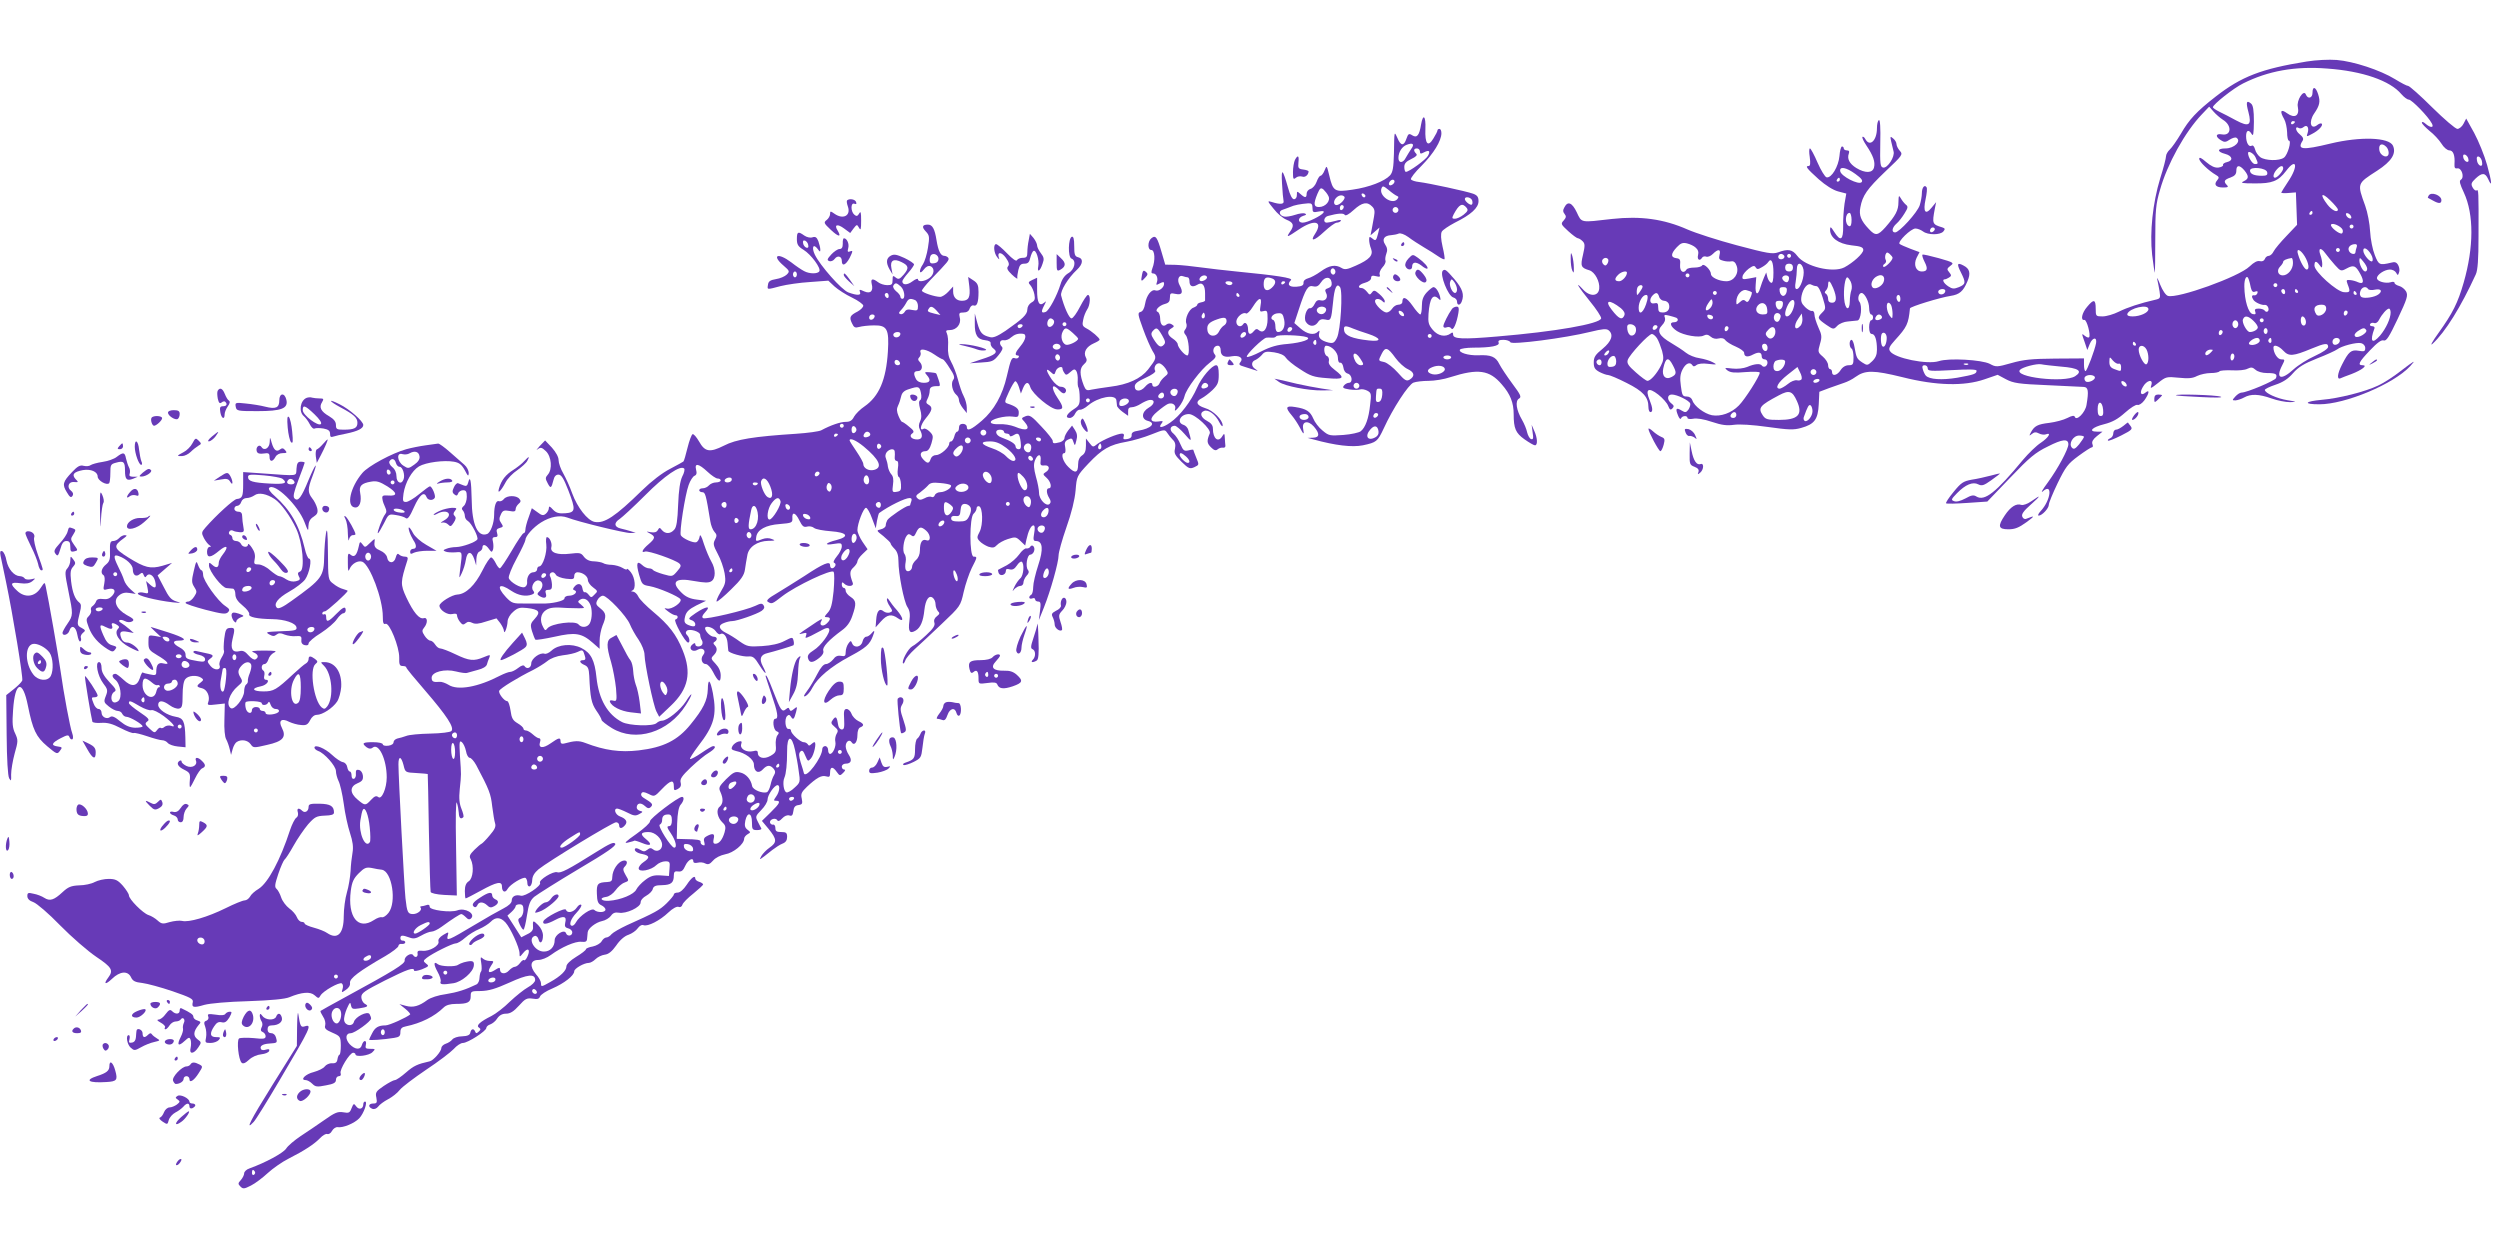 <?xml version="1.0" standalone="no"?>
<!DOCTYPE svg PUBLIC "-//W3C//DTD SVG 20010904//EN"
 "http://www.w3.org/TR/2001/REC-SVG-20010904/DTD/svg10.dtd">
<svg version="1.0" xmlns="http://www.w3.org/2000/svg"
 width="1280pt" height="640pt" viewBox="0 0 1280 640"
 preserveAspectRatio="xMidYMid meet">
<g transform="translate(0,640) scale(0.1,-0.1)"
fill="#673ab7" stroke="none">
<path d="M11810 6085 c-231 -37 -334 -77 -465 -179 -99 -77 -137 -118 -179
-191 -21 -35 -46 -71 -57 -81 -10 -9 -19 -25 -19 -34 0 -10 -13 -61 -30 -114
-38 -125 -54 -275 -41 -391 6 -48 12 -89 13 -91 2 -1 3 75 3 169 0 150 3 183
24 254 37 133 129 298 214 387 l38 40 22 -25 c12 -14 34 -33 48 -42 48 -29 44
-84 -5 -75 -32 6 -35 -12 -5 -30 17 -11 25 -11 45 3 14 9 29 13 34 10 28 -17
-10 -55 -56 -55 -43 0 -44 -17 -1 -28 37 -10 43 -34 9 -42 -13 -3 -22 -9 -20
-15 2 -5 -9 -11 -24 -13 -18 -2 -37 7 -62 28 -25 22 -36 27 -36 17 0 -15 48
-61 86 -83 16 -9 17 -14 6 -27 -19 -22 -7 -37 31 -37 24 0 28 3 19 12 -19 19
-14 28 18 39 22 8 30 17 30 35 0 30 16 31 41 2 24 -30 24 -43 -3 -56 -19 -9
-9 -11 55 -11 90 -1 121 11 161 63 55 73 65 26 11 -54 -19 -29 -35 -54 -35
-56 0 -3 17 -4 38 -2 l37 3 3 -83 3 -83 -54 -57 c-30 -31 -60 -67 -66 -79 -6
-13 -18 -23 -25 -23 -8 0 -17 -7 -20 -16 -4 -10 -14 -14 -26 -11 -13 3 -30 -6
-52 -27 -54 -53 -369 -166 -418 -151 -11 3 -28 28 -40 58 -11 29 -18 41 -15
27 3 -14 9 -42 12 -62 5 -34 4 -37 -23 -43 -75 -17 -142 -39 -186 -61 -26 -13
-63 -24 -83 -24 -34 0 -35 1 -35 40 0 48 -10 50 -44 9 -27 -31 -35 -71 -14
-67 12 3 34 -79 24 -89 -3 -3 -12 0 -21 7 -18 15 -18 15 -1 -33 l13 -39 13 32
c14 33 37 36 32 4 -6 -35 -47 -144 -54 -144 -5 0 -8 15 -8 33 l0 32 -148 -1
c-119 -1 -161 -5 -224 -23 -74 -21 -79 -21 -110 -4 -41 21 -210 31 -261 14
-58 -19 -228 15 -250 51 -9 13 -3 25 25 56 62 68 69 83 77 163 1 9 155 56 208
64 46 7 65 24 86 74 18 42 12 65 -19 81 -33 18 -37 10 -14 -35 26 -52 25 -60
-10 -75 -25 -10 -34 -10 -55 4 -24 16 -34 36 -17 36 4 0 13 4 21 9 13 8 13 12
1 27 -13 15 -12 19 6 33 20 15 18 17 -59 39 -44 12 -82 21 -84 18 -3 -3 2 -19
11 -37 18 -35 14 -49 -14 -49 -31 0 -44 35 -27 70 l15 29 -46 17 c-26 10 -51
21 -56 25 -12 11 58 79 81 79 11 0 28 -7 39 -15 25 -19 88 -19 104 0 10 12 9
16 -6 21 -51 15 -52 19 -38 94 l7 35 -23 -28 c-32 -40 -45 -22 -31 43 6 28 9
56 5 61 -10 16 -24 -1 -24 -30 0 -15 -5 -43 -11 -62 -12 -37 -105 -139 -126
-139 -20 0 -16 25 7 45 12 10 30 34 41 52 19 30 19 36 6 46 -8 7 -19 21 -25
32 -10 17 -11 15 -12 -20 0 -42 -14 -68 -67 -129 -39 -43 -51 -45 -85 -8 -40
42 -51 70 -43 110 11 61 34 94 128 184 88 83 91 87 74 106 -9 10 -17 26 -17
34 0 9 -8 22 -17 29 -15 13 -16 11 -10 -16 4 -16 9 -39 12 -50 8 -27 -31 -87
-53 -83 -15 3 -17 17 -15 126 2 79 -1 121 -7 117 -6 -3 -10 -22 -10 -41 0 -63
-36 -98 -59 -57 -5 10 -12 15 -15 12 -4 -3 6 -23 20 -44 35 -52 46 -84 39
-112 -7 -30 -45 -31 -91 -3 -35 22 -48 47 -38 74 4 11 1 16 -10 16 -9 0 -16 5
-16 10 0 6 -4 10 -9 10 -5 0 -11 -22 -13 -49 -5 -54 -41 -114 -66 -109 -8 2
-29 36 -46 75 -17 40 -35 73 -39 73 -5 0 -5 -20 -1 -45 4 -32 3 -45 -6 -45
-19 0 -9 -13 52 -68 35 -31 73 -55 99 -62 l42 -11 -9 -52 c-4 -29 -8 -80 -7
-114 1 -73 -13 -82 -46 -30 -17 27 -21 29 -21 11 0 -41 42 -72 109 -80 49 -5
61 -10 61 -24 0 -18 -52 -65 -97 -89 -58 -30 -201 4 -241 59 -25 33 -47 37
-98 18 -29 -10 -53 -6 -211 36 -98 26 -212 63 -253 81 -122 54 -241 70 -386
54 -164 -19 -155 -21 -181 34 -24 50 -46 59 -63 26 -9 -15 -8 -24 1 -35 9 -11
8 -18 -5 -33 -16 -17 -14 -20 24 -55 22 -20 44 -36 49 -36 5 0 16 -7 24 -15
12 -12 13 -22 2 -69 -14 -59 -11 -67 33 -80 28 -9 54 -58 50 -94 -4 -40 -48
-42 -82 -5 -47 51 -27 16 34 -59 33 -40 59 -80 58 -88 -6 -28 -234 -68 -534
-93 -176 -15 -224 -13 -224 10 0 11 -4 13 -12 6 -28 -21 -66 -13 -92 18 -22
26 -25 38 -22 82 6 82 23 106 53 76 9 -9 10 -6 6 12 -7 27 -22 49 -34 49 -4 0
-20 -12 -34 -27 -19 -21 -25 -39 -25 -70 0 -24 -4 -43 -8 -43 -5 0 -23 20 -40
45 -31 44 -52 51 -52 19 0 -8 -9 -14 -20 -14 -11 0 -25 -9 -32 -20 -7 -11 -20
-20 -29 -20 -18 0 -59 40 -59 58 0 15 23 15 38 0 9 -9 12 -9 12 0 0 7 -12 23
-27 36 -24 21 -29 22 -39 8 -10 -13 -12 -13 -25 4 -8 10 -20 19 -26 19 -27 0
-16 19 15 27 19 5 32 15 32 24 0 12 6 15 25 10 19 -5 23 -3 19 8 -3 8 3 25 14
37 11 11 18 27 16 33 -3 7 -1 23 4 37 7 17 5 31 -6 47 -18 27 -5 46 31 48 12
1 29 4 38 8 9 4 29 -3 50 -18 18 -14 54 -37 79 -52 25 -15 58 -35 73 -46 16
-11 31 -18 33 -15 2 2 -2 31 -10 64 -9 39 -10 66 -4 77 5 9 35 29 67 46 83 41
121 76 121 110 0 21 -6 30 -27 38 -36 13 -227 54 -276 60 -20 2 -40 8 -43 14
-3 5 21 37 55 70 61 62 101 127 101 166 0 12 -4 22 -10 22 -5 0 -10 -3 -10 -7
0 -5 -9 -23 -21 -42 -28 -47 -44 -28 -41 49 3 66 -12 81 -22 23 -9 -56 -21
-71 -45 -56 -17 11 -21 9 -30 -17 -13 -39 -29 -38 -46 3 -17 37 -16 39 -18
-79 -2 -73 -6 -96 -20 -112 -28 -30 -107 -61 -192 -73 -92 -14 -100 -9 -119
72 -13 53 -13 54 -24 27 -6 -16 -16 -28 -21 -28 -5 0 -14 -14 -20 -31 -6 -17
-20 -33 -31 -36 -11 -3 -20 -14 -20 -24 0 -23 -8 -24 -32 -2 -17 15 -18 15
-18 -5 0 -13 -6 -22 -15 -22 -9 0 -20 21 -30 58 -28 99 -36 105 -31 22 2 -41
6 -82 8 -90 3 -16 -18 -18 -61 -4 -23 7 -23 5 10 -35 18 -24 48 -49 66 -56 37
-15 41 -30 17 -63 -20 -30 -15 -28 46 13 80 54 125 43 84 -21 -29 -43 -6 -39
45 9 28 26 57 47 65 47 8 0 17 4 21 9 3 6 -7 6 -27 0 -18 -5 -39 -9 -45 -9
-20 0 -15 28 5 34 51 14 81 16 87 6 4 -7 21 2 46 25 43 39 69 44 94 18 13 -12
15 -25 10 -52 -4 -20 -9 -49 -12 -66 l-6 -30 23 20 23 20 -7 -30 c-10 -38 -12
-41 -31 -25 -13 10 -15 9 -15 -8 0 -11 4 -32 10 -46 12 -33 -8 -55 -78 -86
-44 -20 -57 -22 -73 -12 -31 19 -63 14 -107 -18 -22 -16 -52 -32 -65 -35 -15
-4 -24 -13 -23 -23 1 -13 -9 -18 -36 -20 -39 -3 -50 12 -28 34 11 11 -75 24
-280 44 -58 6 -140 15 -182 21 -42 6 -101 12 -129 13 l-53 1 -19 65 c-22 76
-30 88 -52 70 -20 -16 -20 -60 0 -60 18 0 21 -54 5 -94 -7 -20 -6 -26 4 -26
17 0 27 -25 19 -46 -5 -14 -3 -15 15 -5 18 9 22 9 22 -2 0 -20 -27 -40 -44
-34 -20 8 -46 -25 -53 -68 -4 -24 -12 -39 -23 -42 -16 -4 -15 -12 12 -86 16
-45 39 -97 49 -114 22 -35 21 -38 -23 -95 -37 -47 -103 -77 -193 -88 -38 -5
-82 -12 -97 -15 -24 -6 -29 -3 -39 21 -22 58 -22 88 0 108 16 14 18 23 10 37
-13 26 3 54 41 71 16 7 30 15 30 19 0 9 -42 45 -68 58 -20 11 -22 17 -16 44 3
18 13 41 20 52 16 22 19 75 4 75 -5 0 -23 -27 -40 -60 -17 -33 -36 -60 -44
-60 -12 0 -38 58 -53 117 -5 23 35 89 81 132 31 29 34 57 6 64 -17 4 -20 14
-20 57 0 37 -4 50 -12 48 -19 -7 -21 -105 -2 -112 26 -10 17 -55 -15 -74 -19
-11 -33 -30 -41 -57 -18 -59 -59 -135 -76 -142 -22 -8 -25 0 -9 31 13 25 13
27 1 16 -25 -20 -36 -1 -36 65 l0 63 -24 -11 c-22 -10 -23 -14 -10 -28 7 -8
17 -29 20 -46 5 -25 2 -33 -15 -42 -12 -7 -21 -22 -21 -35 0 -26 -23 -48 -112
-110 -42 -28 -63 -37 -80 -32 -40 10 -50 22 -64 72 l-13 49 0 -51 c-1 -59 13
-82 54 -86 19 -2 29 -8 27 -17 -1 -7 5 -19 15 -26 25 -19 10 -32 -63 -55 l-59
-20 59 4 c54 3 63 6 88 37 18 22 25 36 18 43 -17 17 -11 37 9 34 10 -2 27 4
37 14 19 16 36 22 62 19 20 -2 14 -31 -13 -63 -27 -32 -32 -48 -14 -48 5 0 8
-4 4 -10 -3 -5 -12 -7 -19 -4 -16 6 -21 -5 -41 -92 -22 -97 -66 -175 -128
-228 -56 -48 -77 -56 -77 -31 0 8 -9 15 -20 15 -13 0 -20 -7 -20 -20 0 -11 -4
-20 -9 -20 -5 0 -12 -11 -15 -25 -4 -14 -11 -25 -16 -25 -6 0 -10 -5 -10 -11
0 -20 -44 -59 -67 -59 -13 0 -24 -8 -28 -20 -8 -25 -17 -25 -39 -1 -20 22 -14
41 13 41 12 0 22 13 30 40 10 35 10 41 -9 60 -11 11 -25 18 -30 15 -24 -15
-18 19 9 52 35 42 38 58 15 71 -13 7 -14 13 -5 30 6 11 11 30 11 41 0 19 11
25 46 24 8 0 8 8 0 31 -6 17 -11 33 -13 34 -1 2 -15 5 -32 6 -28 2 -29 1 -16
-14 23 -26 18 -40 -15 -40 -19 0 -33 7 -40 19 -15 29 -12 41 10 41 23 0 27 29
8 48 -9 9 -9 15 -1 23 6 6 9 18 6 25 -8 23 30 17 71 -11 20 -14 40 -25 44 -25
4 -1 20 -21 35 -46 23 -34 26 -48 18 -58 -14 -17 -5 -60 15 -77 8 -6 14 -19
14 -28 0 -9 9 -27 20 -41 l20 -25 0 28 c0 15 -7 42 -16 59 -9 16 -22 56 -30
87 -8 31 -24 70 -34 88 -13 23 -18 47 -16 80 2 26 -1 56 -6 66 -7 14 -4 17 15
17 34 0 60 31 51 64 -5 23 -3 26 19 26 17 0 28 7 32 21 4 11 13 18 20 15 17
-6 25 15 25 69 0 35 -5 46 -27 60 l-26 17 6 -49 c6 -55 -3 -73 -38 -73 -28 0
-45 18 -45 48 l0 25 -25 -27 c-13 -14 -32 -26 -41 -26 -27 0 -94 22 -94 32 0
4 20 30 45 56 89 92 97 101 90 112 -3 5 -13 10 -20 10 -19 0 -31 25 -40 80 -9
58 -21 80 -44 80 -29 0 -33 -12 -11 -35 19 -20 20 -28 11 -84 -5 -33 -17 -71
-25 -83 -23 -33 -20 -59 3 -29 12 16 24 22 35 18 23 -9 20 -43 -6 -61 -25 -18
-58 -21 -58 -6 0 6 -13 1 -29 -11 -27 -20 -51 -19 -51 1 0 5 14 25 30 43 17
19 30 39 30 43 0 5 -22 20 -49 33 -40 18 -53 21 -70 12 -24 -13 -26 -36 -6
-71 l15 -25 -6 32 c-8 40 12 51 52 31 37 -18 39 -31 11 -64 -21 -24 -27 -26
-41 -15 -14 12 -16 10 -16 -13 0 -22 -4 -26 -27 -26 -16 0 -37 7 -47 15 -28
21 -39 19 -33 -8 10 -37 -6 -53 -38 -39 -24 11 -27 11 -22 -3 8 -18 -14 -19
-60 -2 -34 13 -144 137 -171 193 -18 38 -8 59 14 30 12 -17 14 -17 14 -4 0 9
-5 29 -10 43 -8 20 -15 25 -30 20 -11 -4 -29 0 -42 9 -32 23 -38 20 -38 -18 0
-28 6 -38 34 -55 39 -24 91 -95 81 -110 -8 -14 -51 -14 -78 1 -12 6 -42 26
-66 45 -69 52 -103 37 -38 -18 30 -26 31 -29 15 -45 -9 -9 -34 -20 -55 -23
-29 -5 -39 -11 -41 -29 -4 -26 -7 -26 64 -7 32 8 100 18 151 21 l94 7 32 -30
c18 -16 58 -42 90 -57 31 -15 57 -34 57 -41 0 -8 -13 -21 -29 -30 -39 -20 -44
-29 -29 -60 10 -22 16 -25 37 -19 14 4 48 8 76 8 67 1 78 -19 71 -134 -9 -145
-45 -229 -120 -281 -21 -14 -45 -38 -53 -52 -10 -20 -21 -27 -43 -27 -27 0
-77 -17 -125 -43 -11 -6 -69 -14 -130 -18 -215 -14 -306 -28 -369 -61 -72 -36
-97 -32 -127 22 -13 22 -27 39 -33 37 -5 -2 -17 -33 -26 -70 -9 -37 -18 -68
-21 -70 -2 -2 -33 -19 -69 -38 -39 -20 -95 -63 -142 -109 -138 -135 -194 -172
-244 -162 -36 7 -88 74 -114 145 -12 34 -33 80 -46 103 -13 22 -24 53 -24 68
0 16 -13 40 -34 64 l-35 37 -28 -29 c-15 -17 -20 -24 -10 -16 15 11 21 10 42
-10 29 -28 34 -93 10 -120 -13 -15 -14 -20 -1 -44 15 -29 19 -27 30 17 4 18
13 27 25 27 15 0 27 -19 51 -81 39 -101 37 -113 -17 -117 -32 -2 -46 2 -62 19
-16 18 -21 19 -21 7 0 -9 -7 -21 -15 -28 -13 -11 -21 -10 -44 8 l-28 20 -16
-46 c-10 -26 -17 -55 -17 -64 0 -10 -4 -18 -9 -18 -5 0 -32 -40 -61 -90 -29
-49 -56 -90 -61 -90 -4 0 -14 12 -21 27 -7 14 -17 28 -23 29 -5 2 -26 -28 -45
-67 -38 -76 -85 -121 -128 -123 -28 -1 -92 -41 -92 -57 0 -22 41 -49 65 -43
17 4 25 2 25 -7 0 -8 7 -23 15 -33 12 -15 17 -17 29 -7 10 9 20 9 34 2 14 -7
33 -6 71 7 l53 16 19 -24 c10 -14 19 -32 19 -40 2 -23 18 20 19 50 1 14 13 35
29 48 22 20 35 23 70 19 62 -7 72 -20 41 -54 -23 -25 -25 -31 -15 -65 6 -20
14 -39 17 -43 4 -3 48 4 99 15 106 24 138 19 196 -32 l34 -30 0 41 c0 23 7 58
15 78 21 49 19 64 -11 88 -23 18 -25 24 -15 43 6 12 19 22 28 22 22 0 120
-103 138 -146 8 -20 28 -56 45 -80 17 -26 30 -58 30 -77 1 -48 45 -259 61
-290 l14 -27 61 58 c89 85 106 168 59 283 -32 80 -71 130 -150 196 -36 30 -71
65 -77 79 -6 13 -18 24 -27 25 -10 0 -12 2 -3 6 19 7 14 65 -8 93 -11 14 -20
21 -20 16 0 -4 -10 -2 -22 6 -13 8 -38 15 -55 16 -18 0 -38 4 -45 9 -7 4 -28
8 -47 9 -22 0 -39 8 -51 23 -15 21 -22 22 -72 16 -64 -8 -103 6 -95 34 5 20
-9 51 -23 51 -4 0 -6 -17 -3 -38 5 -40 -18 -112 -36 -112 -6 0 -11 -7 -11 -15
0 -8 -9 -15 -19 -15 -20 0 -35 -25 -32 -53 1 -9 -5 -20 -13 -23 -19 -7 -74 25
-81 46 -3 9 15 54 40 100 25 46 45 89 45 95 0 20 40 65 80 90 48 30 97 39 135
25 53 -21 295 -80 323 -79 l27 1 -25 8 c-14 4 -37 11 -52 14 -34 8 -36 29 -5
49 13 9 72 63 130 121 100 101 181 156 200 137 4 -4 0 -23 -10 -41 -11 -24
-18 -68 -21 -145 -3 -80 -8 -115 -20 -127 -19 -22 -45 -23 -63 -2 -11 14 -13
14 -21 0 -6 -11 -18 -14 -36 -11 -26 5 -26 5 -5 -6 30 -16 29 -25 -7 -56 -31
-26 -40 -46 -17 -37 16 6 156 -43 175 -61 11 -10 9 -17 -11 -40 -24 -28 -25
-28 -71 -15 -25 7 -49 17 -52 21 -3 5 -12 9 -21 9 -9 0 -25 7 -35 17 -27 25
-32 9 -16 -49 14 -50 17 -53 54 -59 45 -8 148 -52 158 -67 10 -16 -45 -54 -69
-48 -17 4 -16 2 5 -14 14 -11 31 -20 38 -20 15 0 16 -17 0 -22 -12 -4 50 -117
65 -118 11 0 8 25 -5 38 -8 8 -9 15 -2 22 13 13 69 -3 69 -21 0 -8 4 -20 8
-26 5 -7 5 -17 2 -23 -8 -14 -35 -13 -35 1 0 8 -5 8 -15 -1 -23 -19 0 -43 26
-27 26 16 48 -5 29 -27 -15 -19 -6 -46 14 -46 9 0 25 -18 36 -39 27 -53 40
-60 40 -20 0 22 -9 42 -26 60 -25 26 -25 29 -10 44 19 19 20 37 5 52 -8 8 -8
13 0 17 17 11 13 26 -5 26 -16 0 -43 27 -44 43 0 16 40 6 54 -14 8 -12 18 -19
23 -16 17 11 35 -11 38 -44 2 -19 3 -37 4 -41 2 -11 74 -32 103 -29 23 2 32
-5 57 -46 32 -50 42 -52 16 -3 -19 36 -11 58 24 66 30 7 123 35 133 40 3 2 4
13 1 24 -5 19 -6 19 -47 -2 -26 -14 -67 -23 -114 -26 -68 -4 -76 -3 -115 24
-23 17 -54 36 -69 43 -38 19 -43 40 -12 51 14 6 33 10 43 10 24 0 127 36 150
52 14 10 17 18 11 28 -8 12 -14 12 -43 -2 -48 -23 -254 -71 -267 -63 -8 5 -4
15 11 31 32 34 5 31 -49 -5 -38 -26 -40 -30 -22 -36 11 -3 20 -13 20 -21 0
-11 -6 -13 -22 -9 -34 11 -38 18 -30 50 6 23 20 36 57 55 l50 24 -47 6 c-34 4
-57 14 -78 35 -58 56 -33 79 65 60 51 -9 74 -10 87 -1 23 14 23 62 0 101 -10
17 -27 57 -38 90 -13 43 -20 53 -22 37 -2 -13 -10 -26 -17 -28 -14 -6 -70 19
-79 35 -9 13 22 210 40 258 8 23 22 44 30 47 10 4 13 13 8 31 -9 36 13 32 58
-10 20 -19 44 -35 52 -35 9 0 16 -4 16 -10 0 -5 -11 -10 -24 -10 -13 0 -29 -7
-36 -15 -7 -8 -21 -15 -31 -15 -11 0 -19 -4 -19 -10 0 -5 7 -10 15 -10 16 0
19 -9 42 -150 3 -19 12 -43 21 -53 13 -14 13 -21 3 -40 -11 -20 -9 -30 14 -73
15 -27 30 -71 35 -99 7 -45 5 -54 -21 -97 -16 -27 -24 -48 -19 -48 5 0 39 28
74 63 50 48 66 72 70 100 3 20 8 53 12 72 6 44 51 75 109 76 34 0 37 2 17 9
-13 6 -32 6 -48 0 -35 -14 -36 -13 -32 11 5 37 49 61 121 66 61 5 65 7 64 29
-3 36 16 31 36 -11 15 -30 22 -36 40 -31 11 3 27 0 35 -7 8 -7 47 -14 86 -17
84 -6 98 -27 29 -45 -57 -14 -68 -29 -15 -20 38 6 42 5 42 -13 0 -11 -11 -34
-25 -50 -16 -20 -21 -32 -13 -34 6 -2 8 -10 4 -16 -10 -17 -26 -15 -26 4 0 23
-33 10 -131 -55 -48 -31 -113 -71 -144 -90 -42 -24 -53 -36 -44 -42 21 -13 22
-12 75 29 69 53 253 140 262 124 5 -6 4 -51 0 -99 -7 -68 -14 -93 -30 -110
-18 -20 -19 -23 -5 -23 22 0 21 -13 -2 -34 -19 -17 -39 -7 -26 14 10 17 -1 12
-56 -26 -66 -44 -66 -44 -38 -37 18 5 21 3 16 -11 -6 -15 -4 -15 26 -1 17 9
44 23 59 31 18 10 29 11 33 4 10 -16 -42 -87 -80 -110 -24 -15 -32 -26 -28
-40 7 -26 24 -25 57 1 17 13 25 27 21 38 -5 18 28 54 96 104 25 18 42 41 53
74 22 63 20 78 -9 97 -14 9 -25 23 -25 31 0 8 -4 15 -10 15 -5 0 -10 8 -10 17
0 13 3 14 12 5 18 -18 51 -15 44 4 -17 45 -16 61 3 78 12 11 21 25 21 32 0 7
12 24 26 37 l26 25 -26 38 c-14 21 -26 48 -26 60 0 33 31 114 44 114 6 0 20
-24 30 -52 l20 -53 6 38 c4 20 9 39 11 40 51 37 133 77 156 77 10 0 13 -6 9
-16 -3 -9 -6 -18 -6 -20 0 -2 -4 -4 -9 -4 -13 0 -99 -58 -108 -73 -4 -7 -8
-19 -8 -27 0 -8 -11 -17 -25 -20 -24 -6 -24 -6 13 -35 20 -17 37 -33 37 -37 0
-5 9 -17 20 -28 14 -14 20 -34 20 -62 0 -66 28 -209 46 -236 12 -18 15 -37 10
-73 -7 -53 2 -66 33 -47 24 15 38 47 44 106 6 53 24 77 43 61 8 -6 14 -21 14
-33 0 -12 6 -28 12 -35 11 -10 9 -15 -5 -26 -12 -9 -17 -20 -13 -33 5 -14 -6
-31 -42 -64 -27 -25 -58 -51 -71 -57 -22 -12 -57 -78 -47 -88 2 -2 7 4 11 15
3 11 25 37 48 58 23 20 85 79 138 129 96 91 97 92 113 164 9 40 28 95 41 122
29 57 30 59 10 59 -22 0 -22 202 0 220 8 7 15 19 15 27 0 8 6 13 13 11 19 -7
21 -94 3 -130 -15 -28 -15 -33 0 -49 9 -10 29 -22 44 -28 23 -7 31 -6 44 8 9
10 34 24 56 31 38 12 42 12 65 -10 l24 -23 6 29 c10 46 24 74 36 74 7 0 9 -13
4 -40 -6 -33 -4 -40 9 -40 35 0 39 -42 12 -123 -14 -43 -26 -93 -26 -112 0
-18 -4 -37 -10 -40 -16 -10 -12 -25 5 -19 8 4 15 1 15 -5 0 -6 7 -11 16 -11
12 0 14 -9 9 -47 l-6 -48 26 65 c34 85 75 231 75 267 0 15 18 80 40 143 26 73
43 142 47 189 6 73 6 74 66 138 70 74 108 96 194 111 34 6 92 23 129 38 65 26
68 26 80 8 7 -11 20 -27 29 -36 12 -11 15 -25 11 -45 -6 -24 0 -34 33 -67 37
-36 43 -38 66 -28 25 12 25 12 10 48 -8 20 -15 38 -15 40 0 3 -11 2 -25 -2
-22 -5 -27 -1 -41 31 -8 21 -25 46 -36 55 -22 17 -18 40 7 40 7 0 30 -19 50
-42 37 -43 38 -43 19 21 -3 11 -14 23 -25 26 -37 12 -15 55 28 55 32 0 116
-78 107 -99 -16 -38 -15 -50 6 -71 16 -16 25 -19 35 -10 7 6 19 9 26 8 8 -2
14 3 13 10 -1 6 -2 24 -3 40 -1 23 -3 25 -12 10 -21 -37 -49 -15 -49 38 0 16
-9 28 -30 39 -32 17 -40 42 -15 51 22 9 59 -19 78 -58 9 -18 17 -25 17 -16 0
28 -49 77 -91 89 -44 14 -50 33 -16 50 12 6 37 25 55 42 27 27 32 38 32 79 0
33 -4 48 -13 48 -22 0 -75 -62 -98 -115 -30 -69 -88 -145 -138 -179 -40 -28
-65 -30 -43 -3 9 11 6 13 -17 9 -45 -6 -48 16 -5 51 21 18 45 35 54 39 24 9
44 -7 36 -28 -3 -11 4 -7 19 11 13 16 27 42 30 57 9 38 83 136 129 171 30 23
35 32 25 43 -14 17 -5 44 16 44 9 0 15 -9 15 -24 0 -28 19 -38 58 -30 37 6 60
-9 43 -30 -10 -12 -7 -16 21 -24 18 -6 42 -13 53 -17 18 -6 18 -5 3 5 -23 14
-23 39 0 47 9 4 24 16 33 26 13 17 23 19 63 13 30 -5 51 -14 59 -27 7 -11 39
-38 73 -59 53 -35 70 -41 137 -46 88 -8 96 0 41 42 -25 19 -34 33 -30 46 2 11
-2 22 -10 25 -16 6 -19 53 -4 53 27 0 60 -34 60 -61 0 -18 5 -28 13 -26 6 1
13 -10 15 -24 2 -17 11 -29 23 -32 22 -6 27 -47 5 -47 -7 0 -19 -6 -25 -14 -9
-11 -4 -15 28 -20 22 -3 46 -3 54 0 9 3 25 0 37 -6 21 -11 22 -17 15 -73 -7
-69 -24 -116 -48 -135 -9 -7 -49 -16 -89 -19 -70 -5 -75 -4 -107 23 -19 15
-40 43 -47 61 -16 37 -35 50 -93 59 -48 8 -52 -2 -17 -43 13 -15 31 -43 40
-60 20 -39 25 -42 18 -8 -7 38 25 45 55 11 31 -36 30 -56 -4 -57 l-28 -1 30
-8 c113 -31 197 -41 253 -30 70 15 75 19 107 87 46 101 126 224 152 234 13 5
48 9 77 9 30 0 80 8 112 19 142 45 200 37 263 -37 44 -50 61 -94 61 -153 0
-72 10 -96 55 -128 24 -17 48 -31 54 -31 15 0 13 38 -4 75 l-13 30 5 -39 c5
-30 3 -38 -8 -34 -7 2 -16 18 -20 34 -3 16 -15 45 -26 64 -30 51 -36 97 -16
109 14 8 10 18 -34 77 -28 38 -58 83 -67 101 -18 37 -43 47 -107 44 -51 -2
-103 14 -94 29 3 5 34 10 68 10 91 0 137 9 130 26 -4 10 3 14 25 14 17 0 32
-6 35 -12 4 -15 281 21 410 53 61 15 82 17 93 8 27 -22 16 -56 -31 -95 -37
-30 -45 -42 -45 -70 0 -27 6 -36 30 -49 16 -8 35 -15 43 -15 8 0 51 -18 96
-41 84 -42 111 -72 111 -124 0 -14 5 -25 10 -25 14 0 12 22 -4 62 -24 56 -6
67 44 28 23 -18 46 -44 51 -58 8 -20 12 -23 22 -13 9 10 8 15 -5 25 -24 18
-23 46 2 46 26 0 88 -30 94 -46 2 -6 -2 -20 -9 -31 -12 -16 -17 -16 -35 -5
-28 17 -33 11 -19 -24 6 -16 13 -23 16 -16 5 14 33 16 33 2 0 -5 13 -7 29 -4
18 4 55 -2 96 -16 51 -17 77 -20 113 -15 29 4 95 0 173 -11 107 -15 132 -16
171 -5 68 19 86 43 90 121 l3 64 50 19 c28 10 62 22 77 27 16 5 42 18 58 30
50 36 93 35 240 -1 174 -44 317 -47 421 -11 l67 23 43 -23 c38 -20 66 -24 209
-30 91 -4 175 -8 188 -9 24 -1 27 -20 15 -92 -6 -39 -52 -85 -60 -61 -3 8 -15
6 -38 -6 -19 -10 -61 -21 -92 -25 -61 -7 -77 -16 -95 -49 -10 -19 -9 -19 5 -8
12 10 21 11 36 3 11 -6 27 -8 35 -5 32 12 15 -16 -25 -43 -22 -14 -63 -54 -91
-87 -139 -168 -197 -214 -239 -188 -14 9 -26 7 -56 -10 -25 -13 -46 -19 -58
-14 -17 6 -15 10 15 41 43 44 81 60 109 45 18 -9 28 -6 66 21 25 18 45 33 45
35 0 1 -21 -4 -47 -11 -27 -7 -70 -17 -98 -21 -43 -8 -54 -15 -93 -63 -24 -29
-41 -55 -38 -58 3 -3 51 -2 108 2 l103 7 117 122 c99 104 129 129 193 160 74
38 105 41 105 11 0 -25 -54 -125 -105 -195 -27 -36 -38 -56 -26 -46 52 47 42
-45 -11 -101 -12 -13 -16 -23 -10 -23 17 0 52 37 52 56 0 9 20 58 45 110 41
84 52 99 106 139 34 25 65 45 70 45 5 0 6 7 2 17 -4 11 3 24 23 40 l29 23 -28
0 c-48 0 -25 23 36 38 43 11 70 26 107 59 28 25 56 43 64 40 7 -3 23 7 35 23
25 35 29 59 6 40 -23 -19 -32 -2 -14 28 19 35 54 44 44 11 -7 -21 -4 -20 34
10 41 33 44 33 107 27 48 -5 71 -3 93 9 17 8 48 15 70 15 22 0 42 4 45 9 3 4
31 6 63 5 32 -2 68 1 80 8 19 9 26 8 41 -5 11 -10 35 -17 59 -17 44 0 54 -5
46 -26 -5 -13 -149 -74 -176 -74 -8 0 -22 -9 -32 -20 -17 -19 -17 -20 1 -20
10 1 30 7 44 15 34 19 75 18 140 -5 30 -11 73 -19 95 -19 37 1 36 2 -14 10
-54 9 -113 36 -115 52 -1 5 24 17 54 27 39 13 65 30 90 59 28 32 56 49 124 76
49 19 94 40 102 46 21 17 100 38 123 32 12 -3 21 -13 21 -25 0 -17 -5 -19 -33
-14 -39 7 -52 -4 -86 -71 -24 -47 -27 -78 -8 -70 6 3 32 13 57 22 54 21 84 45
57 45 -28 0 -20 16 37 76 38 40 59 55 70 51 14 -5 28 17 72 110 49 104 54 120
43 141 -7 12 -23 25 -36 28 -13 4 -23 10 -23 16 0 5 -9 7 -19 3 -27 -8 -71 4
-71 21 0 18 39 44 67 44 12 0 26 -7 31 -16 8 -15 10 -15 15 1 4 9 2 26 -4 37
-8 15 -17 19 -37 13 -59 -14 -63 -12 -83 39 -11 27 -22 81 -24 121 -2 39 -13
98 -25 131 -42 116 -43 113 61 180 74 48 99 88 81 128 -20 43 -166 48 -320 11
-144 -35 -172 -32 -143 14 7 10 2 20 -15 34 -22 17 -25 45 -3 31 5 -3 16 -1
24 6 17 14 29 -3 20 -31 -7 -20 -6 -20 22 -5 34 17 59 44 50 53 -4 3 -13 0
-21 -6 -35 -29 -47 14 -18 57 29 42 33 62 21 99 -12 39 -29 44 -29 8 0 -28
-24 -34 -34 -9 -11 29 -49 -30 -41 -64 9 -45 -16 -60 -55 -32 -33 24 -39 12
-15 -30 8 -14 14 -44 15 -67 0 -24 4 -43 9 -43 15 0 -6 -73 -25 -87 -24 -18
-95 -16 -121 2 -11 8 -24 26 -27 40 -4 15 -11 23 -17 19 -15 -9 -29 15 -29 49
0 31 14 36 29 10 8 -13 10 3 11 63 0 61 -4 85 -15 94 -23 19 -27 7 -13 -44 18
-68 3 -78 -64 -42 -29 16 -68 36 -85 44 -18 9 -33 19 -33 23 0 14 106 98 155
122 128 64 265 89 430 76 182 -13 322 -62 380 -131 13 -15 30 -28 38 -28 15 0
100 -87 118 -122 13 -23 -7 -24 -33 -1 -10 9 -18 11 -18 5 0 -6 18 -24 39 -42
22 -17 49 -46 61 -65 12 -20 30 -35 41 -35 20 0 29 -26 26 -70 -1 -19 2 -24
15 -22 22 3 37 -46 18 -58 -10 -6 -6 -21 15 -66 52 -112 51 -280 -1 -461 -30
-104 -56 -156 -129 -258 -32 -44 -45 -69 -30 -55 65 60 145 189 221 355 10 21
14 77 14 195 1 239 0 241 -10 235 -5 -3 -14 4 -20 15 -10 18 -7 25 15 46 33
31 49 30 64 -2 22 -49 20 -19 -5 71 -14 50 -44 123 -66 164 l-41 74 -14 -27
c-7 -14 -22 -26 -31 -26 -10 0 -68 50 -129 110 -61 61 -117 110 -123 110 -7 0
-37 16 -68 35 -75 46 -212 91 -298 98 -39 3 -105 0 -154 -8z m-60 -309 c0 -3
-4 -8 -10 -11 -5 -3 -10 -1 -10 4 0 6 5 11 10 11 6 0 10 -2 10 -4z m-4525
-139 c-8 -12 -20 -32 -27 -44 -14 -29 -38 -30 -38 -2 0 30 18 59 43 68 31 12
41 3 22 -22z m4993 11 c7 -7 12 -20 12 -31 0 -32 -44 -18 -48 16 -4 29 14 37
36 15z m-4948 -23 c0 -13 4 -14 21 -5 26 14 34 7 20 -18 -10 -19 -96 -82 -113
-82 -4 0 -8 11 -8 25 0 18 9 28 36 41 25 12 32 20 25 27 -15 15 -14 27 4 27 8
0 15 -7 15 -15z m4278 -30 c15 -33 15 -35 -3 -35 -13 0 -35 36 -35 56 0 15 29
-1 38 -21z m1090 -9 c3 -12 -1 -17 -10 -14 -7 3 -15 13 -16 22 -3 12 1 17 10
14 7 -3 15 -13 16 -22z m70 -15 c3 -16 -1 -22 -10 -19 -7 3 -15 15 -16 27 -3
16 1 22 10 19 7 -3 15 -15 16 -27z m-1018 -33 c0 -14 -30 -48 -42 -48 -13 0
-9 22 9 42 18 21 33 23 33 6z m-2190 -29 c32 -23 39 -34 31 -42 -15 -15 -104
30 -109 56 -5 27 30 21 78 -14z m2108 9 c3 -14 -3 -18 -26 -18 -41 0 -62 9
-62 27 0 22 84 14 88 -9z m-2188 -38 c0 -5 -5 -10 -11 -10 -5 0 -7 5 -4 10 3
6 8 10 11 10 2 0 4 -4 4 -10z m-2280 -9 c0 -12 -20 -25 -27 -18 -7 7 6 27 18
27 5 0 9 -4 9 -9z m12 -74 c10 -4 10 -7 1 -18 -27 -28 -94 19 -80 56 6 15 10
14 37 -8 16 -14 35 -27 42 -30z m-351 0 c14 -24 -14 -57 -48 -57 -27 0 -29 16
-8 67 13 30 17 34 31 23 8 -8 20 -22 25 -33z m190 0 c-1 -12 -15 -9 -19 4 -3
6 1 10 8 8 6 -3 11 -8 11 -12z m4979 -69 c0 -20 -31 -5 -54 25 -40 52 -31 66
14 22 22 -21 40 -43 40 -47z m-5087 65 c9 -9 -22 -43 -40 -43 -16 0 -17 22 -1
38 13 13 31 16 41 5z m654 -18 c3 -9 3 -19 -1 -22 -7 -7 -36 16 -36 28 0 15
30 10 37 -6z m-817 -40 c0 -22 3 -24 32 -18 22 4 29 3 24 -6 -11 -16 -82 -51
-106 -51 -27 0 -26 26 3 35 15 4 18 8 8 12 -7 3 -30 0 -50 -7 -21 -7 -46 -11
-56 -9 -25 5 -31 28 -8 35 10 3 27 10 38 14 21 10 55 16 93 19 17 1 22 -4 22
-24z m160 6 c0 -6 -4 -13 -10 -16 -5 -3 -10 1 -10 9 0 9 5 16 10 16 6 0 10 -4
10 -9z m629 -5 c9 -11 6 -18 -15 -35 -15 -12 -35 -21 -45 -21 -15 0 -16 3 -6
23 28 52 44 60 66 33z m-349 -11 c0 -8 -7 -15 -15 -15 -8 0 -15 7 -15 15 0 8
7 15 15 15 8 0 15 -7 15 -15z m4680 -15 c0 -5 -5 -10 -11 -10 -5 0 -7 5 -4 10
3 6 8 10 11 10 2 0 4 -4 4 -10z m-2360 -36 c0 -24 -4 -34 -12 -32 -24 8 -22
68 2 68 5 0 10 -16 10 -36z m2558 17 c3 -8 -1 -12 -9 -9 -7 2 -15 10 -17 17
-3 8 1 12 9 9 7 -2 15 -10 17 -17z m-44 -67 c3 -7 1 -16 -3 -19 -12 -7 -63 34
-56 45 7 12 52 -9 59 -26z m56 16 c0 -5 -4 -10 -10 -10 -5 0 -10 5 -10 10 0 6
5 10 10 10 6 0 10 -4 10 -10z m-2149 -23 c-13 -13 -26 -3 -16 12 3 6 11 8 17
5 6 -4 6 -10 -1 -17z m-5763 -71 c3 -12 -1 -17 -10 -14 -7 3 -15 13 -16 22 -3
12 1 17 10 14 7 -3 15 -13 16 -22z m4544 -14 c12 -10 16 -23 12 -38 -6 -24 9
-33 21 -13 4 6 13 8 21 5 8 -3 23 3 34 14 27 27 42 25 34 -5 -5 -20 -2 -25 19
-30 13 -4 32 -5 42 -3 12 2 21 -6 27 -24 13 -38 -14 -78 -53 -78 -37 0 -79 20
-79 37 0 21 -37 57 -45 44 -3 -6 -21 -11 -40 -11 -19 0 -37 -4 -40 -10 -15
-24 -35 -10 -33 22 3 28 -1 34 -19 36 -30 4 -29 23 2 56 20 21 30 25 52 20 16
-4 36 -13 45 -22z m3384 2 c-3 -9 -6 -20 -6 -25 0 -16 -28 -10 -34 8 -7 17 9
33 33 33 8 0 11 -6 7 -16z m-111 -91 c29 -32 31 -33 59 -18 37 20 47 16 71
-28 21 -39 16 -54 -12 -42 -10 5 -28 10 -40 11 -20 2 -21 0 -13 -22 15 -38 13
-42 -19 -40 -36 2 -151 105 -151 136 0 25 9 26 26 3 12 -17 13 -16 14 4 0 12
-4 33 -9 46 -14 37 1 43 24 11 11 -15 34 -43 50 -61z m25 77 c0 -5 -4 -10 -10
-10 -5 0 -10 5 -10 10 0 6 5 10 10 10 6 0 10 -4 10 -10z m160 -23 c8 -14 11
-29 6 -34 -9 -10 -46 33 -46 54 0 22 23 10 40 -20z m-340 -9 c21 -35 26 -68
10 -68 -10 0 -33 39 -44 78 -11 33 11 27 34 -10z m-2110 -8 c0 -14 -40 -53
-47 -46 -4 4 -1 11 6 15 7 5 10 14 6 20 -4 7 -4 19 -1 28 5 12 9 13 21 3 8 -7
15 -16 15 -20z m-4885 -5 c0 -13 -8 -21 -22 -23 -17 -3 -23 2 -23 16 0 10 3
22 7 26 13 13 38 1 38 -19z m4330 16 c7 -12 -12 -24 -25 -16 -11 7 -4 25 10
25 5 0 11 -4 15 -9z m35 -1 c0 -5 -4 -10 -10 -10 -5 0 -10 5 -10 10 0 6 5 10
10 10 6 0 10 -4 10 -10z m-936 -18 c2 -4 1 -14 -4 -22 -7 -11 -12 -12 -21 -3
-6 6 -8 16 -5 22 8 13 23 14 30 3z m3506 -19 c0 -32 -26 -63 -52 -63 -25 0
-33 26 -14 45 9 9 16 20 16 25 0 7 17 15 43 19 4 0 7 -11 7 -26z m380 -29 c0
-8 -4 -14 -10 -14 -12 0 -30 34 -30 57 1 16 3 15 20 -6 11 -13 20 -29 20 -37z
m-3040 -20 c0 -40 -4 -54 -12 -52 -7 3 -15 15 -19 29 l-6 24 -11 -25 c-6 -14
-15 -38 -20 -55 -12 -42 -27 -33 -23 16 l3 40 -37 -7 c-32 -6 -36 -4 -33 11 1
10 16 27 31 39 22 16 30 18 36 7 7 -11 12 -11 32 1 13 7 28 19 32 26 16 24 27
1 27 -54z m100 26 c0 -13 -7 -20 -20 -20 -13 0 -20 7 -20 20 0 13 7 20 20 20
13 0 20 -7 20 -20z m54 -11 c6 -34 -16 -99 -35 -99 -8 0 -10 12 -5 38 3 20 6
49 6 65 0 37 26 35 34 -4z m-2399 -19 c-5 -8 -11 -8 -17 -2 -6 6 -7 16 -3 22
5 8 11 8 17 2 6 -6 7 -16 3 -22z m-2755 -5 c0 -8 -4 -15 -10 -15 -5 0 -10 7
-10 15 0 8 5 15 10 15 6 0 10 -7 10 -15z m4250 9 c0 -18 -24 -44 -40 -44 -24
0 -26 13 -4 34 15 15 44 22 44 10z m320 -14 c0 -5 -4 -10 -10 -10 -5 0 -10 5
-10 10 0 6 5 10 10 10 6 0 10 -4 10 -10z m994 -34 c-9 -23 -44 -40 -56 -28
-15 15 -1 48 25 59 25 12 41 -4 31 -31z m-3563 24 c5 0 9 -9 9 -19 0 -27 15
-34 40 -19 25 16 40 -1 40 -44 0 -16 0 -31 0 -35 1 -5 -8 -9 -20 -11 -11 -2
-20 -7 -20 -12 0 -5 -9 -11 -19 -15 -23 -7 -46 -58 -37 -81 4 -9 1 -23 -5 -30
-9 -11 -8 -18 2 -30 16 -19 22 -104 8 -104 -14 0 -48 41 -49 57 0 7 -11 20
-25 29 -29 19 -32 39 -7 53 15 9 15 12 2 20 -9 6 -19 6 -27 0 -18 -16 -33 -2
-33 31 0 15 -6 30 -12 33 -19 6 6 33 37 41 19 5 25 13 25 32 0 23 3 25 30 19
33 -7 40 8 19 46 -14 26 -4 53 17 45 9 -3 20 -6 25 -6z m99 0 c0 -12 -28 -25
-36 -17 -9 9 6 27 22 27 8 0 14 -5 14 -10z m2980 -3 c0 -8 -3 -17 -7 -20 -9
-9 -34 13 -27 24 8 14 34 11 34 -4z m-2646 -3 c21 -8 20 -27 -3 -48 -23 -21
-41 -13 -41 18 0 34 12 42 44 30z m304 -21 c2 -14 -3 -23 -17 -28 -16 -5 -19
-10 -12 -24 13 -23 -2 -45 -27 -39 -14 4 -23 -1 -31 -18 -6 -13 -16 -23 -23
-22 -18 4 -35 -49 -22 -70 16 -25 44 -27 61 -3 10 16 21 19 39 15 28 -7 30 -3
39 86 7 77 19 103 36 80 15 -22 3 -223 -16 -260 -13 -26 -20 -29 -43 -24 -39
10 -54 25 -48 47 4 15 2 17 -7 8 -19 -19 -55 -12 -88 17 l-32 28 23 70 c35
107 47 125 74 118 17 -4 27 1 40 21 20 31 50 30 54 -2z m2658 4 c6 -13 7 -32
3 -43 -4 -10 -8 -36 -8 -57 -1 -54 -25 -43 -29 14 -4 49 5 109 16 109 4 0 12
-11 18 -23z m2038 11 c3 -7 7 -25 10 -40 5 -20 11 -26 22 -21 12 4 15 2 12 -8
-3 -8 -11 -13 -17 -11 -13 2 -14 -8 -3 -24 9 -13 43 -28 58 -25 15 2 26 -26
14 -34 -5 -3 -11 -1 -15 5 -3 5 -17 10 -30 10 -18 0 -23 -4 -18 -16 4 -12 1
-15 -13 -12 -22 4 -42 68 -43 141 -1 43 14 65 23 35z m-5204 -18 c0 -5 -6 -10
-14 -10 -8 0 -18 5 -21 10 -3 6 3 10 14 10 12 0 21 -4 21 -10z m270 6 c0 -3
-4 -8 -10 -11 -5 -3 -10 -1 -10 4 0 6 5 11 10 11 6 0 10 -2 10 -4z m2806 -31
c20 -49 18 -75 -6 -75 -13 0 -20 7 -20 19 0 11 -5 23 -11 27 -8 4 -8 9 0 17 6
6 11 19 11 29 0 28 10 21 26 -17z m-4774 8 c19 -17 25 -63 8 -63 -5 0 -10 5
-10 11 0 6 -10 19 -22 28 -12 10 -18 23 -14 29 10 16 16 15 38 -5z m4688 2 c9
0 21 -22 32 -58 17 -56 17 -58 -2 -77 -27 -27 -25 -31 19 -62 38 -26 39 -26
58 -6 11 11 35 21 54 22 19 2 41 4 49 5 18 1 26 77 10 96 -11 13 -4 45 11 45
16 0 39 -45 39 -77 0 -18 5 -33 10 -33 6 0 10 -7 10 -15 0 -8 -4 -15 -10 -15
-5 0 -10 -16 -10 -35 0 -23 5 -35 14 -35 16 0 26 -30 26 -81 0 -25 -7 -42 -25
-59 -23 -22 -25 -22 -50 -6 -28 19 -30 23 -40 79 -3 20 -10 37 -15 37 -13 0
-13 -37 0 -45 6 -3 10 -24 10 -46 0 -35 -3 -39 -25 -39 -15 0 -31 -9 -41 -25
-18 -28 -44 -33 -44 -10 0 8 -4 15 -10 15 -5 0 -10 9 -10 20 0 12 -12 31 -27
44 -26 22 -26 25 -15 64 11 37 10 47 -8 86 -11 25 -20 54 -20 66 0 12 -6 20
-13 18 -6 -2 -23 8 -35 20 -19 19 -23 30 -18 58 8 39 32 67 49 57 7 -4 19 -8
27 -8z m2360 5 c0 -5 -4 -10 -10 -10 -5 0 -10 5 -10 10 0 6 5 10 10 10 6 0 10
-4 10 -10z m-3250 -8 c0 -5 -7 -17 -15 -28 -14 -19 -14 -19 -15 2 0 11 3 24 7
27 9 10 23 9 23 -1z m738 -24 c-2 -13 -10 -23 -18 -23 -8 0 -16 10 -18 23 -3
17 2 22 18 22 16 0 21 -5 18 -22z m2977 12 c3 -5 19 -7 35 -3 31 6 40 -7 18
-24 -19 -15 -72 -23 -87 -14 -8 5 -11 17 -6 30 7 22 29 28 40 11z m-3156 -16
c2 -2 -1 -16 -8 -30 -9 -20 -15 -24 -23 -16 -9 9 -16 8 -30 -5 -17 -15 -18
-15 -18 3 0 34 29 66 53 58 12 -3 24 -8 26 -10z m991 7 c0 -14 -18 -23 -30
-16 -6 4 -8 11 -5 16 8 12 35 12 35 0z m1740 -7 c0 -8 -4 -12 -10 -9 -5 3 -10
10 -10 16 0 5 5 9 10 9 6 0 10 -7 10 -16z m65 6 c3 -5 1 -10 -4 -10 -6 0 -11
5 -11 10 0 6 2 10 4 10 3 0 8 -4 11 -10z m-2975 -10 c0 -5 -4 -10 -10 -10 -5
0 -10 5 -10 10 0 6 5 10 10 10 6 0 10 -4 10 -10z m3275 0 c3 -5 1 -10 -4 -10
-6 0 -11 5 -11 10 0 6 2 10 4 10 3 0 8 -4 11 -10z m-7515 -16 c0 -8 -4 -12
-10 -9 -5 3 -10 10 -10 16 0 5 5 9 10 9 6 0 10 -7 10 -16z m1795 6 c3 -5 1
-10 -4 -10 -6 0 -11 5 -11 10 0 6 2 10 4 10 3 0 8 -4 11 -10z m2150 -10 c3
-11 15 -20 25 -20 10 0 20 -7 24 -15 9 -25 -4 -45 -30 -45 -19 0 -24 5 -24 26
0 21 -4 25 -20 21 -23 -6 -28 21 -8 41 17 17 26 15 33 -8z m-61 -17 c-15 -61
-44 -86 -44 -38 0 30 20 65 38 65 8 0 10 -8 6 -27z m1296 6 c0 -11 -4 -17 -10
-14 -5 3 -10 13 -10 21 0 8 5 14 10 14 6 0 10 -9 10 -21z m-5046 -5 c9 -3 16
-17 16 -31 0 -23 -3 -25 -30 -20 -21 5 -32 2 -38 -10 -5 -8 -15 -14 -22 -11
-10 3 -9 7 2 19 8 8 20 24 27 37 12 23 20 26 45 16z m1770 -28 c-5 -32 -4 -34
15 -29 19 5 21 1 21 -40 0 -50 -20 -77 -44 -58 -10 9 -16 8 -26 -4 -18 -22
-30 -18 -30 9 0 27 -15 42 -25 26 -12 -19 -35 -10 -35 13 0 23 34 52 50 42 5
-3 21 12 35 35 31 50 48 52 39 6z m2302 -14 c-24 -24 -31 -6 -10 25 16 24 19
26 22 9 2 -10 -3 -25 -12 -34z m429 9 c-7 -29 -23 -51 -36 -51 -14 0 -11 28 6
61 19 35 40 29 30 -10z m-886 -9 c15 -13 22 -25 18 -36 -11 -27 -28 -20 -65
28 -39 50 -13 55 47 8z m829 16 c-2 -13 -10 -23 -18 -23 -8 0 -16 10 -18 23
-3 17 2 22 18 22 16 0 21 -5 18 -22z m-80 -21 c3 -23 0 -27 -23 -27 -30 0 -43
24 -25 46 19 22 45 13 48 -19z m636 17 c3 -9 6 -28 6 -42 -1 -26 -1 -26 -15
-8 -16 22 -20 66 -6 66 5 0 12 -7 15 -16z m2226 -14 c0 -26 -39 -48 -51 -29
-19 30 -8 49 28 49 16 0 23 -6 23 -20z m-7114 -11 l19 -22 -30 7 c-36 9 -39
12 -30 25 9 16 20 13 41 -10z m1994 6 c0 -9 -7 -18 -16 -22 -18 -7 -39 11 -30
26 11 17 46 13 46 -4z m4210 2 c0 -18 -43 -37 -81 -37 -20 0 -29 4 -27 13 11
30 108 52 108 24z m1240 -17 c0 -30 -23 -81 -54 -118 -41 -47 -54 -31 -29 36
3 6 -2 12 -12 12 -9 0 -13 5 -10 11 4 6 13 8 21 5 8 -3 19 4 25 17 15 29 40
57 51 57 4 0 8 -9 8 -20z m-5052 -9 c3 -8 -1 -12 -9 -9 -7 2 -15 10 -17 17 -3
8 1 12 9 9 7 -2 15 -10 17 -17z m4832 10 c0 -6 -4 -13 -10 -16 -5 -3 -10 1
-10 9 0 9 5 16 10 16 6 0 10 -4 10 -9z m-5854 -28 c-10 -10 -19 5 -10 18 6 11
8 11 12 0 2 -7 1 -15 -2 -18z m409 -10 c7 -36 -7 -63 -31 -63 -9 0 -14 11 -14
29 0 16 -5 31 -12 33 -20 7 -2 33 25 34 21 2 26 -4 32 -33z m2542 21 c1 -5 -2
-16 -7 -24 -12 -20 -35 2 -26 25 6 17 27 16 33 -1z m-4639 -6 c-6 -18 -28 -21
-28 -4 0 9 7 16 16 16 9 0 14 -5 12 -12z m4105 -5 c14 -8 7 -23 -13 -23 -25 0
-17 -23 16 -45 34 -22 114 -36 137 -23 14 7 23 5 36 -6 10 -9 26 -13 40 -9 16
4 28 1 35 -9 6 -8 30 -23 54 -33 23 -10 42 -24 42 -31 0 -21 17 -25 46 -9 30
15 44 12 44 -11 0 -8 7 -14 15 -14 17 0 20 -26 4 -36 -6 -3 -14 -2 -18 4 -8
12 -37 10 -76 -7 -17 -7 -50 -11 -75 -8 -41 5 -43 4 -25 -10 16 -11 36 -13 93
-8 40 3 72 2 72 -3 0 -18 -76 -137 -107 -168 -38 -39 -93 -58 -138 -50 -39 8
-91 47 -100 76 -4 12 -15 20 -30 20 -20 0 -23 6 -29 54 -6 41 -3 62 9 85 16
31 38 40 50 21 5 -8 11 -7 21 1 9 7 32 10 61 6 44 -5 46 -4 23 8 -14 8 -44 17
-68 21 -24 3 -55 16 -70 28 -15 12 -48 34 -74 49 -63 37 -77 62 -49 91 14 14
19 29 15 40 -6 14 -2 16 22 10 16 -4 32 -9 37 -11z m188 2 c-1 -15 -24 -12
-29 3 -3 9 2 13 12 10 10 -1 17 -7 17 -13z m449 -41 c-30 -35 -41 -4 -12 36
l17 25 3 -23 c2 -13 -2 -30 -8 -38z m415 46 c3 -6 -1 -13 -10 -16 -19 -8 -30
0 -20 15 8 14 22 14 30 1z m-3355 -25 c0 -8 -6 -18 -14 -22 -7 -4 -19 -18 -25
-31 -16 -31 -55 -26 -59 7 -4 28 7 41 50 56 37 13 48 10 48 -10z m5257 3 c13
-12 23 -27 23 -34 0 -11 -21 -24 -41 -24 -15 0 -42 49 -35 65 8 21 26 19 53
-7z m267 6 c7 -19 -2 -37 -15 -29 -12 8 -12 45 0 45 5 0 12 -7 15 -16z m-6409
-4 c10 -16 -16 -43 -28 -31 -11 11 -2 41 12 41 5 0 13 -5 16 -10z m6195 0 c0
-5 -4 -10 -10 -10 -5 0 -10 5 -10 10 0 6 5 10 10 10 6 0 10 -4 10 -10z m-130
-20 c0 -11 -7 -20 -15 -20 -8 0 -15 9 -15 20 0 11 7 20 15 20 8 0 15 -9 15
-20z m-6000 0 c0 -5 -4 -10 -10 -10 -5 0 -10 5 -10 10 0 6 5 10 10 10 6 0 10
-4 10 -10z m-225 -10 c-3 -5 -10 -10 -16 -10 -5 0 -9 5 -9 10 0 6 7 10 16 10
8 0 12 -4 9 -10z m3139 -5 c8 -22 -4 -46 -23 -43 -9 2 -17 15 -19 31 -3 21 1
27 16 27 11 0 22 -7 26 -15z m107 -8 c-13 -13 -26 -3 -16 12 3 6 11 8 17 5 6
-4 6 -10 -1 -17z m-1870 -10 c-13 -13 -26 -3 -16 12 3 6 11 8 17 5 6 -4 6 -10
-1 -17z m316 11 c15 -6 50 -19 77 -27 70 -23 72 -42 4 -34 -84 9 -123 25 -126
51 -4 25 5 27 45 10z m1923 3 c0 -6 -4 -13 -10 -16 -5 -3 -10 1 -10 9 0 9 5
16 10 16 6 0 10 -4 10 -9z m240 -20 c0 -26 -23 -44 -38 -29 -16 16 -15 23 4
42 18 19 34 13 34 -13z m-3597 -6 c15 -13 27 -26 27 -29 0 -13 -48 -36 -63
-31 -20 8 -29 43 -16 67 12 23 18 23 52 -7z m457 -12 c17 -30 19 -38 8 -49
-15 -16 -27 -9 -51 29 -14 22 -15 30 -5 42 19 21 24 19 48 -22z m5660 22 c0
-8 -4 -15 -10 -15 -5 0 -10 7 -10 15 0 8 5 15 10 15 6 0 10 -7 10 -15z m505 5
c9 -14 -44 -45 -56 -33 -7 7 -3 16 12 27 27 18 35 20 44 6z m-735 -9 c0 -6 -4
-13 -10 -16 -5 -3 -10 1 -10 9 0 9 5 16 10 16 6 0 10 -4 10 -9z m-6770 -10 c0
-14 -18 -23 -30 -16 -6 4 -8 11 -5 16 8 12 35 12 35 0z m1770 0 c0 -12 -20
-25 -27 -18 -7 7 6 27 18 27 5 0 9 -4 9 -9z m3280 -21 c0 -28 -11 -51 -21 -44
-10 6 -12 57 -3 67 11 10 24 -3 24 -23z m-2970 4 c28 -10 -22 -28 -97 -35 -53
-4 -88 -14 -137 -39 -36 -19 -69 -31 -72 -27 -8 8 82 96 100 98 6 1 18 1 28 0
9 -1 19 2 22 7 6 10 128 6 156 -4z m640 6 c0 -5 -4 -10 -10 -10 -5 0 -10 5
-10 10 0 6 5 10 10 10 6 0 10 -4 10 -10z m1154 -12 c8 -13 19 -42 26 -65 9
-35 8 -48 -6 -75 -20 -40 -53 -78 -69 -78 -6 0 -32 19 -59 43 -40 35 -47 47
-42 64 9 27 107 133 124 133 6 0 18 -10 26 -22z m3086 -12 c0 -15 -38 -29 -53
-19 -12 7 20 33 40 33 7 0 13 -6 13 -14z m60 -2 c0 -8 -5 -12 -10 -9 -6 4 -8
11 -5 16 9 14 15 11 15 -7z m350 2 c0 -17 -27 -29 -35 -16 -4 6 -3 15 0 20 9
15 35 12 35 -4z m-5240 -12 c0 -8 -5 -12 -10 -9 -6 4 -8 11 -5 16 9 14 15 11
15 -7z m4195 -4 c3 -5 1 -10 -4 -10 -6 0 -11 5 -11 10 0 6 2 10 4 10 3 0 8 -4
11 -10z m-5505 -15 c0 -8 -9 -15 -20 -15 -11 0 -20 7 -20 15 0 8 9 15 20 15
11 0 20 -7 20 -15z m3620 -6 c0 -24 -23 -21 -28 4 -2 10 3 17 12 17 10 0 16
-9 16 -21z m2870 5 c0 -9 -26 -27 -67 -46 -38 -17 -87 -48 -110 -69 -64 -59
-94 -48 -58 21 15 29 14 30 -5 30 -19 0 -40 33 -40 61 0 17 27 9 51 -17 28
-30 50 -28 144 11 70 29 85 30 85 9z m-930 -13 c13 -25 13 -68 0 -76 -11 -7
-40 46 -40 75 0 25 26 26 40 1z m-3845 -44 c17 -23 45 -49 63 -57 34 -16 38
-36 9 -54 -16 -9 -25 -4 -60 36 -23 26 -54 50 -69 54 -33 7 -32 6 -13 44 18
36 31 31 70 -23z m1090 24 c-3 -6 -11 -11 -17 -11 -6 0 -6 6 2 15 14 17 26 13
15 -4z m3082 2 c-9 -9 -19 -14 -23 -11 -10 10 6 28 24 28 15 0 15 -1 -1 -17z
m-5892 -33 c-5 -8 -11 -8 -17 -2 -6 6 -7 16 -3 22 5 8 11 8 17 2 6 -6 7 -16 3
-22z m1539 5 c20 -30 20 -35 1 -35 -8 0 -19 9 -25 19 -23 43 -3 57 24 16z
m4476 11 c0 -8 -4 -18 -10 -21 -5 -3 -10 3 -10 14 0 12 5 21 10 21 6 0 10 -6
10 -14z m-4010 -6 c0 -5 -9 -10 -20 -10 -11 0 -20 5 -20 10 0 6 9 10 20 10 11
0 20 -4 20 -10z m845 -21 c0 -17 -6 -25 -22 -27 -17 -3 -23 2 -23 15 0 22 20
45 35 40 5 -2 10 -15 10 -28z m2573 -11 c7 2 12 -5 12 -17 0 -24 0 -24 -34
-11 -20 7 -26 17 -26 37 1 28 1 28 18 7 10 -11 23 -19 30 -16z m-6240 4 c2 -7
-3 -12 -12 -12 -9 0 -16 7 -16 16 0 17 22 14 28 -4z m3592 3 c0 -8 -4 -15 -9
-15 -13 0 -22 16 -14 24 11 11 23 6 23 -9z m365 -15 c20 -38 19 -47 -6 -60
-31 -17 -52 5 -43 44 12 56 26 61 49 16z m575 19 c0 -23 -22 -49 -40 -49 -14
0 -20 7 -20 24 0 13 6 27 13 29 22 9 47 7 47 -4z m-3173 -35 c16 -25 16 -27
-4 -43 -11 -9 -23 -24 -26 -33 -7 -19 -37 -25 -37 -8 0 16 -19 11 -37 -10 -23
-27 -53 -26 -53 1 0 15 14 26 56 45 31 14 52 29 49 35 -10 15 2 39 19 39 9 0
23 -12 33 -26z m4110 20 c-3 -3 -12 -4 -19 -1 -8 3 -5 6 6 6 11 1 17 -2 13 -5z
m475 -11 c91 -7 113 -23 73 -49 -55 -36 -320 -5 -282 33 14 14 85 32 107 28
14 -3 60 -8 102 -12z m-3155 -10 c6 -17 -35 -36 -63 -29 -30 8 -31 24 -1 36
28 12 59 8 64 -7z m2473 1 c0 -14 14 -15 125 -9 86 5 125 4 125 -3 0 -16 -11
-20 -99 -36 -78 -13 -143 -9 -161 11 -4 4 -11 18 -15 31 -5 16 -2 22 9 22 9 0
16 -7 16 -16z m-4430 -1 c0 -5 4 -15 10 -23 7 -12 12 -11 30 5 18 16 23 17 31
5 5 -8 8 -29 7 -45 -1 -17 0 -35 4 -40 3 -6 6 -28 6 -50 1 -34 -3 -43 -30 -60
-37 -24 -47 -45 -21 -45 10 0 23 10 28 23 6 12 17 21 24 19 7 -1 26 8 42 22
52 44 142 60 145 26 1 -8 2 -20 3 -27 0 -6 14 -21 29 -32 l28 -20 0 22 c-1 16
5 22 19 22 11 0 31 8 45 17 14 9 34 18 44 20 31 5 30 -21 -2 -39 -38 -22 -40
-59 -5 -68 44 -11 17 -39 -48 -50 -27 -4 -36 -10 -35 -23 1 -11 -8 -18 -23
-20 -18 -3 -22 0 -18 12 4 10 1 16 -8 16 -23 0 -97 -31 -125 -52 -24 -19 -24
-19 -42 4 l-18 23 0 -37 c0 -27 -6 -41 -20 -50 -13 -9 -20 -24 -20 -45 0 -45
-15 -49 -50 -14 -29 28 -41 71 -20 71 5 0 7 13 4 29 -5 23 -2 32 14 40 18 9
22 8 28 -12 7 -21 8 -21 15 8 6 21 4 36 -7 53 l-15 23 -20 -25 c-10 -13 -19
-31 -19 -39 0 -8 -10 -17 -22 -21 -33 -8 -38 -8 -38 7 0 6 -26 40 -58 73 -50
54 -60 61 -81 53 -22 -9 -23 -11 -7 -27 36 -41 14 -53 -49 -26 -21 8 -56 14
-78 12 -24 -1 -42 2 -44 9 -6 16 73 36 112 30 26 -4 30 -2 31 18 2 22 -13 34
-58 49 -16 5 -15 10 7 58 13 29 28 54 33 56 5 1 13 -12 19 -30 l10 -33 11 28
c14 33 28 35 37 5 11 -35 104 -113 137 -114 35 -2 35 11 3 58 -37 55 -30 82
10 38 12 -13 22 -17 28 -11 13 13 0 31 -23 31 -11 0 -30 16 -45 37 -30 45 -33
63 -6 39 18 -17 20 -16 26 3 6 20 35 30 35 14z m3784 -55 c-4 -5 -14 -8 -24
-5 -10 2 -31 -6 -46 -19 -16 -13 -35 -23 -41 -24 -28 0 -10 32 38 70 l52 41
13 -27 c8 -14 11 -31 8 -36z m76 37 c0 -8 -7 -15 -15 -15 -8 0 -15 7 -15 15 0
8 7 15 15 15 8 0 15 -7 15 -15z m1425 -24 c8 -15 -35 -35 -47 -23 -6 6 -7 15
-4 21 9 14 43 14 51 2z m-1410 -21 c-3 -5 -13 -10 -21 -10 -8 0 -12 5 -9 10 3
6 13 10 21 10 8 0 12 -4 9 -10z m1573 -19 c3 -8 -1 -12 -9 -9 -7 2 -15 10 -17
17 -3 8 1 12 9 9 7 -2 15 -10 17 -17z m-4703 -1 c3 -6 -1 -13 -10 -16 -19 -8
-30 0 -20 15 8 14 22 14 30 1z m775 -5 c0 -8 -7 -15 -15 -15 -8 0 -15 7 -15
15 0 8 7 15 15 15 8 0 15 -7 15 -15z m-2245 -36 c4 -19 3 -34 -4 -38 -7 -5 -7
-18 0 -45 8 -28 8 -46 0 -63 -8 -16 -8 -30 -1 -43 17 -32 12 -50 -14 -50 -30
0 -44 19 -25 31 11 8 8 15 -16 34 -16 14 -33 25 -36 25 -4 0 -12 14 -19 31 -9
22 -10 36 -2 52 6 12 13 34 16 48 4 18 15 29 38 36 51 17 56 15 63 -18z m1315
7 c0 -8 -5 -18 -11 -22 -14 -8 -33 11 -25 25 10 16 36 13 36 -3z m1047 -18
c-2 -21 -8 -34 -19 -36 -12 -2 -15 4 -13 30 3 41 2 38 20 38 11 0 14 -9 12
-32z m2123 -31 c32 -70 7 -97 -92 -97 -60 0 -69 3 -83 24 -25 38 -15 50 83
102 52 28 69 23 92 -29z m-3240 28 c0 -8 -7 -15 -15 -15 -16 0 -20 12 -8 23
11 12 23 8 23 -8z m-380 -25 c0 -5 -4 -10 -10 -10 -5 0 -10 5 -10 10 0 6 5 10
10 10 6 0 10 -4 10 -10z m200 -4 c0 -15 -37 -32 -47 -22 -3 3 -3 12 0 21 8 19
47 20 47 1z m4988 -44 c2 -24 -1 -32 -12 -32 -12 0 -16 10 -16 36 0 45 24 42
28 -4z m-1488 -7 c0 -26 -26 -58 -40 -50 -5 3 -7 11 -5 18 20 56 26 67 35 62
5 -3 10 -17 10 -30z m-2229 -28 c-13 -13 -26 -3 -16 12 3 6 11 8 17 5 6 -4 6
-10 -1 -17z m1839 8 c0 -8 -7 -15 -15 -15 -16 0 -20 12 -8 23 11 12 23 8 23
-8z m-2190 -10 c0 -16 -35 -21 -44 -6 -8 12 4 21 26 21 10 0 18 -7 18 -15z
m-2380 -45 c0 -5 -4 -10 -10 -10 -5 0 -10 5 -10 10 0 6 5 10 10 10 6 0 10 -4
10 -10z m65 -20 c0 -7 -6 -15 -12 -17 -8 -3 -13 4 -13 17 0 13 5 20 13 18 6
-3 12 -11 12 -18z m2673 -8 c2 -13 -4 -25 -18 -32 -38 -20 -54 8 -23 42 20 23
37 19 41 -10z m-2008 -7 c0 -8 -7 -15 -15 -15 -8 0 -15 7 -15 15 0 8 7 15 15
15 8 0 15 -7 15 -15z m90 5 c0 -5 7 -10 15 -10 8 0 15 -5 15 -10 0 -6 8 -5 20
2 24 15 30 9 36 -36 3 -27 1 -36 -11 -36 -8 0 -15 6 -15 13 0 14 -23 29 -72
47 -32 11 -38 40 -8 40 11 0 20 -4 20 -10z m-685 -10 c3 -6 -1 -13 -10 -16
-19 -8 -30 0 -20 15 8 14 22 14 30 1z m-165 -4 c0 -3 -4 -8 -10 -11 -5 -3 -10
-1 -10 4 0 6 5 11 10 11 6 0 10 -2 10 -4z m6380 -13 c-1 -5 -12 -21 -25 -38
-19 -23 -27 -27 -36 -18 -20 20 5 63 36 63 14 0 25 -3 25 -7z m-5700 -18 c0
-8 -7 -15 -15 -15 -8 0 -15 7 -15 15 0 8 7 15 15 15 8 0 15 -7 15 -15z m360 5
c0 -5 -4 -10 -9 -10 -6 0 -13 5 -16 10 -3 6 1 10 9 10 9 0 16 -4 16 -10z
m-908 -36 c81 -67 99 -108 53 -120 -27 -7 -55 9 -55 31 0 7 -16 36 -35 64 -19
28 -35 53 -35 56 0 15 33 1 72 -31z m730 -7 c43 -33 61 -67 35 -67 -7 0 -24
11 -37 25 -12 13 -45 32 -71 40 -59 20 -63 35 -10 35 29 0 51 -9 83 -33z
m-640 8 c0 -5 -5 -11 -11 -13 -6 -2 -11 4 -11 13 0 9 5 15 11 13 6 -2 11 -8
11 -13z m768 -4 c0 -11 -4 -22 -8 -25 -14 -9 -35 12 -29 28 9 23 37 20 37 -3z
m356 -8 c-10 -10 -19 5 -10 18 6 11 8 11 12 0 2 -7 1 -15 -2 -18z m-706 4 c0
-22 -26 -51 -38 -43 -16 10 -15 22 4 40 19 19 34 21 34 3z m-349 -19 c1 -7 1
-21 0 -30 -1 -10 3 -18 10 -18 8 0 10 -13 6 -40 -3 -21 -1 -40 5 -42 5 -2 10
-19 11 -38 2 -30 -2 -35 -22 -38 -22 -4 -24 -1 -19 36 4 27 1 44 -9 54 -7 8
-15 26 -17 39 -1 13 -6 32 -10 42 -5 10 -3 23 4 32 15 18 40 20 41 3z m1491
-25 c19 -17 24 -33 9 -33 -12 0 -41 29 -41 41 0 14 11 11 32 -8z m-785 -19
c-9 -9 -28 6 -21 18 4 6 10 6 17 -1 6 -6 8 -13 4 -17z m41 -1 c-3 -24 0 -28
20 -26 26 3 30 -21 5 -35 -14 -9 -14 -11 5 -28 22 -19 30 -54 12 -54 -14 0
-13 -26 2 -50 9 -14 9 -23 2 -30 -16 -16 -54 22 -54 56 0 15 -7 53 -16 83 -11
42 -13 63 -5 84 14 35 33 35 29 0z m-1137 -76 c-13 -13 -26 -3 -16 12 3 6 11
8 17 5 6 -4 6 -10 -1 -17z m885 -9 c3 -11 2 -24 -3 -29 -13 -13 -47 26 -40 45
8 20 34 10 43 -16z m164 0 c23 -25 27 -68 6 -68 -13 0 -36 48 -36 76 0 19 6
17 30 -8z m-790 -19 c0 -20 -15 -26 -25 -9 -9 15 3 43 15 35 5 -3 10 -15 10
-26z m-705 0 c-8 -12 -35 -12 -35 0 0 11 22 20 33 14 4 -2 5 -9 2 -14z m199
-30 c17 -43 10 -69 -14 -54 -17 10 -39 66 -33 82 10 25 31 13 47 -28z m-64 17
c0 -11 -19 -15 -25 -6 -3 5 1 10 9 10 9 0 16 -2 16 -4z m376 -32 c-5 -13 -10
-14 -18 -6 -6 6 -8 18 -4 28 5 13 10 14 18 6 6 -6 8 -18 4 -28z m612 22 c10
-11 -28 -36 -54 -36 -12 0 -25 -7 -28 -16 -3 -8 -11 -12 -17 -8 -6 3 -22 1
-35 -7 -20 -10 -27 -10 -37 0 -10 10 -7 16 13 29 13 10 31 25 40 35 12 15 25
18 63 14 26 -2 51 -7 55 -11z m90 -15 c-4 -19 -46 -27 -62 -11 -8 8 -6 15 7
25 23 17 59 8 55 -14z m318 -56 c4 -8 3 -22 0 -31 -5 -13 -9 -14 -21 -4 -8 7
-15 21 -15 31 0 23 28 25 36 4z m-1280 -10 c7 -17 -40 -95 -56 -95 -18 0 -10
57 11 84 23 30 37 33 45 11z m-276 -20 c0 -8 -4 -15 -9 -15 -13 0 -22 16 -14
24 11 11 23 6 23 -9z m790 0 c0 -8 -4 -15 -9 -15 -13 0 -22 16 -14 24 11 11
23 6 23 -9z m356 1 c15 -12 17 -18 8 -33 -20 -33 -40 -27 -41 12 -1 39 4 42
33 21z m304 4 c0 -5 -4 -10 -10 -10 -5 0 -10 5 -10 10 0 6 5 10 10 10 6 0 10
-4 10 -10z m-1125 -18 c0 -18 -20 -15 -23 4 -3 10 1 15 10 12 7 -3 13 -10 13
-16z m923 2 c6 -11 4 -26 -5 -45 -12 -25 -20 -29 -54 -29 -29 0 -39 4 -39 16
0 10 7 14 23 12 18 -2 23 2 25 30 2 24 8 32 22 32 11 0 23 -7 28 -16z m-1094
-10 c18 -46 0 -104 -31 -104 -14 0 -13 22 3 98 5 26 19 29 28 6z m1494 -16
c-2 -13 -11 -24 -20 -26 -21 -4 -24 18 -6 36 19 19 30 14 26 -10z m-1220 -26
c3 -9 -2 -13 -14 -10 -9 1 -19 9 -22 16 -3 9 2 13 14 10 9 -1 19 -9 22 -16z
m-366 -17 c0 -5 -5 -11 -11 -13 -6 -2 -11 4 -11 13 0 9 5 15 11 13 6 -2 11 -8
11 -13z m1047 -21 c-6 -7 -15 -11 -21 -8 -5 3 -4 12 3 20 6 7 15 11 21 8 5 -3
4 -12 -3 -20z m521 -18 c0 -8 -5 -18 -11 -22 -14 -8 -33 11 -25 25 10 16 36
13 36 -3z m-608 -13 c24 -21 25 -58 1 -49 -21 8 -33 -10 -33 -52 0 -20 -8 -39
-20 -49 -11 -10 -20 -25 -20 -34 0 -21 -26 -33 -33 -15 -3 7 -3 24 0 39 3 15
0 33 -6 41 -12 14 -5 73 12 94 7 9 13 9 23 1 11 -9 16 -5 25 15 14 30 25 32
51 9z m-897 -33 c-5 -8 -11 -8 -17 -2 -6 6 -7 16 -3 22 5 8 11 8 17 2 6 -6 7
-16 3 -22z m539 -13 c-3 -9 -10 -17 -15 -17 -11 0 -12 34 -2 44 11 11 24 -9
17 -27z m-34 -60 c0 -7 -6 -22 -14 -33 -22 -28 -41 -6 -20 24 17 24 34 29 34
9z m-600 -97 c0 -5 -5 -10 -11 -10 -5 0 -7 5 -4 10 3 6 8 10 11 10 2 0 4 -4 4
-10z m1620 -9 c0 -20 -17 -37 -27 -28 -7 8 7 47 18 47 5 0 9 -9 9 -19z m-471
-13 c5 -13 6 -27 3 -32 -6 -10 -20 19 -21 42 -1 20 9 14 18 -10z m-2108 -11
c-13 -13 -26 -3 -16 12 3 6 11 8 17 5 6 -4 6 -10 -1 -17z m56 9 c4 -7 27 -16
51 -19 37 -4 42 -3 42 14 0 11 7 19 16 19 27 0 54 -20 54 -40 0 -10 12 -27 26
-37 25 -19 26 -20 8 -37 -16 -17 -18 -17 -30 -1 -7 9 -16 15 -21 13 -4 -2 -9
7 -11 20 -4 25 -24 29 -41 8 -9 -11 -9 -15 0 -18 20 -7 0 -28 -27 -28 -14 0
-24 -6 -24 -14 0 -13 -67 -28 -115 -26 -11 0 -50 0 -86 0 -63 -1 -68 1 -98 32
-53 57 -37 77 27 33 36 -24 74 -31 106 -19 12 5 14 10 6 20 -15 18 6 56 28 52
23 -4 26 -32 6 -53 -15 -14 -15 -18 -3 -26 25 -16 41 -11 34 11 -5 15 -2 20
13 20 15 0 19 6 18 28 -1 15 -5 32 -8 38 -8 12 -1 24 13 24 4 0 12 -6 16 -14z
m173 -147 c13 -23 13 -75 0 -100 -12 -22 -42 -25 -58 -6 -17 21 -139 5 -159
-20 -10 -13 -13 -12 -22 6 -19 34 -13 69 14 87 21 14 42 16 110 11 47 -2 85
-2 85 1 0 2 -8 11 -17 18 -15 11 -16 15 -4 23 18 12 39 4 51 -20z m390 -420
c7 -11 9 -28 5 -37 -6 -15 -8 -15 -21 2 -16 23 -19 56 -4 56 5 0 14 -9 20 -21z"/>
<path d="M9532 4720 c0 -19 2 -27 5 -17 2 9 2 25 0 35 -3 9 -5 1 -5 -18z"/>
<path d="M5278 4313 c7 -3 16 -2 19 1 4 3 -2 6 -13 5 -11 0 -14 -3 -6 -6z"/>
<path d="M5535 4248 c-4 -11 1 -27 14 -44 24 -30 27 -14 7 31 -11 25 -15 27
-21 13z"/>
<path d="M4660 4373 c1 -19 16 -31 29 -24 7 5 10 14 7 20 -8 12 -36 15 -36 4z"/>
<path d="M6630 5581 c-5 -11 -10 -39 -10 -62 0 -36 2 -40 15 -29 8 7 22 9 32
6 15 -6 32 8 33 26 0 4 -12 8 -27 10 -25 3 -28 7 -25 36 4 36 -3 41 -18 13z"/>
<path d="M12435 5399 c-4 -6 -5 -11 -4 -12 2 -1 14 -8 26 -14 30 -17 43 -16
43 2 0 25 -52 45 -65 24z"/>
<path d="M4337 5374 c-3 -3 -1 -17 4 -31 17 -47 -24 -69 -69 -37 -20 14 -22
14 -22 -2 0 -9 -8 -23 -17 -30 -17 -13 -15 -17 20 -50 40 -38 57 -40 36 -5
-20 31 -2 37 33 11 l31 -23 17 23 c17 22 18 22 28 4 9 -16 11 -9 11 36 0 43
-2 51 -10 37 -8 -14 -14 -16 -25 -6 -19 16 -19 63 0 56 10 -4 13 -1 9 9 -5 14
-34 19 -46 8z"/>
<path d="M5267 5170 c-4 -18 -7 -45 -7 -61 0 -24 -4 -29 -24 -29 -13 0 -26 -6
-29 -12 -3 -8 -22 5 -51 35 -25 26 -50 47 -56 47 -15 0 -12 -44 5 -66 11 -14
14 -15 9 -3 -10 31 14 30 36 -1 16 -23 19 -34 11 -44 -8 -9 -3 -20 20 -42 17
-16 29 -24 28 -19 -2 6 1 25 5 43 6 25 13 32 31 32 18 0 25 7 30 30 4 16 11
32 16 35 14 9 31 -46 25 -78 -7 -35 9 -27 22 13 9 24 7 33 -9 54 -10 13 -19
31 -19 39 0 8 -8 25 -18 38 l-19 22 -6 -33z"/>
<path d="M4315 5153 c0 -20 -5 -28 -17 -28 -9 0 -28 -13 -42 -28 -21 -23 -23
-29 -10 -34 8 -3 21 2 28 12 14 19 36 13 36 -10 0 -31 20 -23 40 14 17 35 18
40 3 34 -13 -5 -15 -2 -10 17 6 22 -7 50 -22 50 -4 0 -7 -12 -6 -27z"/>
<path d="M7175 5150 c-3 -5 -1 -10 4 -10 6 0 11 5 11 10 0 6 -2 10 -4 10 -3 0
-8 -4 -11 -10z"/>
<path d="M8042 5075 c0 -22 3 -49 8 -60 7 -16 9 -13 8 15 0 19 -4 46 -8 60 -7
21 -8 19 -8 -15z"/>
<path d="M5410 5054 c0 -41 2 -44 19 -35 28 16 30 34 4 58 l-23 22 0 -45z"/>
<path d="M7211 5076 c-13 -14 -19 -29 -15 -39 8 -21 34 -22 34 -3 0 25 19 28
47 7 14 -12 28 -19 31 -16 7 6 -16 32 -48 55 -27 19 -27 19 -49 -4z"/>
<path d="M7137 5069 c7 -7 15 -10 18 -7 3 3 -2 9 -12 12 -14 6 -15 5 -6 -5z"/>
<path d="M5847 4993 c-7 -35 -4 -38 17 -14 14 15 14 20 2 30 -11 9 -15 6 -19
-16z"/>
<path d="M7247 5006 c-8 -19 40 -63 53 -50 7 7 4 19 -10 37 -24 30 -35 34 -43
13z"/>
<path d="M7387 5014 c-17 -18 27 -130 54 -137 11 -3 19 -12 19 -21 0 -21 16
-21 24 0 14 36 4 65 -36 113 -44 51 -50 55 -61 45z m73 -96 c0 -10 -4 -18 -10
-18 -15 0 -32 40 -25 58 6 15 8 15 21 -2 8 -11 14 -28 14 -38z"/>
<path d="M4320 4992 c0 -5 12 -19 27 -33 l27 -24 -23 33 c-23 32 -31 39 -31
24z"/>
<path d="M7135 4990 c-8 -13 3 -30 21 -30 18 0 18 14 0 29 -10 8 -16 9 -21 1z"/>
<path d="M7100 4926 c0 -2 8 -10 18 -17 15 -13 16 -12 3 4 -13 16 -21 21 -21
13z"/>
<path d="M7434 4818 c-20 -28 -44 -77 -44 -88 0 -7 7 -10 17 -6 9 4 20 1 24
-6 9 -14 27 26 36 80 4 24 2 32 -9 32 -9 0 -20 -6 -24 -12z"/>
<path d="M4935 4630 c22 -5 52 -13 67 -19 15 -6 35 -7 45 -4 18 7 -83 32 -127
31 -16 0 -10 -3 15 -8z"/>
<path d="M6286 4545 c-4 -10 1 -15 16 -15 17 0 18 2 8 15 -7 8 -14 15 -15 15
-2 0 -5 -7 -9 -15z"/>
<path d="M12144 4544 c-18 -14 -18 -15 4 -4 12 6 22 13 22 15 0 8 -5 6 -26
-11z"/>
<path d="M12291 4500 c-35 -28 -87 -61 -115 -74 -67 -32 -202 -66 -288 -73
-89 -8 -98 -23 -13 -23 133 0 379 103 465 195 33 36 23 30 -49 -25z"/>
<path d="M6549 4444 c30 -21 149 -44 221 -43 l55 1 -60 9 c-33 5 -89 16 -125
24 -36 9 -76 18 -90 21 l-25 5 24 -17z"/>
<path d="M1115 4400 c-4 -6 -3 -24 0 -41 5 -22 10 -27 19 -20 7 6 16 8 19 4
13 -12 7 -23 -11 -23 -15 0 -18 -6 -14 -30 5 -32 22 -42 22 -12 0 10 7 28 16
41 11 15 13 25 6 30 -6 3 -15 19 -21 34 -11 28 -25 35 -36 17z"/>
<path d="M1430 4350 c0 -38 -18 -46 -73 -32 -23 6 -67 13 -98 16 -54 6 -56 5
-52 -17 4 -21 9 -22 111 -22 125 0 159 14 148 59 -9 37 -36 34 -36 -4z"/>
<path d="M11030 4358 c0 -20 1 -21 20 -3 11 10 20 20 20 22 0 1 -9 3 -20 3
-14 0 -20 -7 -20 -22z"/>
<path d="M11141 4376 c2 -2 60 -6 129 -9 74 -4 115 -3 100 2 -24 9 -238 15
-229 7z"/>
<path d="M1570 4363 c-33 -13 -42 -71 -14 -94 8 -7 22 -25 30 -41 8 -16 19
-26 25 -22 6 3 26 3 45 0 26 -5 34 -12 34 -28 0 -15 4 -18 18 -13 9 3 38 10
65 15 58 12 87 26 87 44 0 19 -70 81 -121 106 -61 31 -58 18 3 -15 70 -37 88
-54 88 -80 0 -27 -17 -35 -71 -35 -35 0 -39 3 -39 24 0 17 -10 30 -35 45 -42
24 -53 46 -36 72 10 17 8 19 -13 19 -13 0 -30 2 -38 4 -7 3 -20 2 -28 -1z m40
-84 c26 -25 39 -44 33 -50 -14 -14 -93 46 -93 71 0 29 12 25 60 -21z"/>
<path d="M860 4287 c0 -16 38 -40 50 -32 6 4 10 15 10 26 0 14 -7 19 -30 19
-17 0 -30 -5 -30 -13z"/>
<path d="M10927 4274 c-10 -13 -14 -24 -9 -24 13 0 35 27 30 39 -1 5 -11 -2
-21 -15z"/>
<path d="M776 4261 c-7 -11 3 -41 13 -41 12 1 41 27 41 39 0 13 -46 15 -54 2z"/>
<path d="M1473 4211 c3 -35 11 -68 17 -75 10 -9 11 3 6 54 -3 35 -11 69 -17
75 -8 7 -10 -7 -6 -54z"/>
<path d="M10871 4219 c-13 -10 -29 -19 -37 -19 -8 0 -14 -9 -14 -19 0 -10 -7
-22 -16 -25 -9 -4 -14 -9 -11 -12 3 -3 33 9 67 26 55 28 60 33 49 48 -8 9 -13
18 -14 19 0 1 -11 -7 -24 -18z"/>
<path d="M8440 4204 c0 -15 53 -114 61 -114 5 0 12 15 17 33 7 27 6 33 -12 40
-12 5 -31 18 -43 29 -13 12 -23 17 -23 12z"/>
<path d="M8630 4186 c4 -12 13 -20 20 -18 7 1 19 -3 27 -9 12 -11 12 -9 2 13
-6 15 -22 28 -34 31 -20 3 -22 1 -15 -17z"/>
<path d="M1085 4165 c-18 -15 -24 -25 -15 -25 8 1 23 12 33 25 22 31 20 31
-18 0z"/>
<path d="M985 4130 c-8 -16 -29 -37 -45 -45 -36 -19 -37 -21 -7 -20 12 0 32
10 43 21 12 12 30 26 40 32 16 9 16 11 1 26 -15 15 -17 14 -32 -14z"/>
<path d="M1381 4137 c-1 -31 -28 -48 -42 -26 -11 18 -32 -1 -24 -23 4 -10 15
-13 35 -10 25 4 30 1 30 -17 0 -27 16 -27 30 -1 6 12 21 20 37 20 22 0 24 2
13 15 -9 11 -16 12 -26 4 -18 -15 -32 -4 -43 34 -9 32 -9 32 -10 4z"/>
<path d="M1653 4126 c-11 -13 -25 -25 -31 -27 -5 -2 -7 -19 -5 -36 l5 -33 20
38 c22 42 39 82 35 82 -2 0 -13 -11 -24 -24z"/>
<path d="M690 4113 c0 -34 21 -93 33 -93 5 0 6 8 1 18 -4 9 -9 36 -12 60 -4
46 -22 58 -22 15z"/>
<path d="M610 4115 c-10 -12 -10 -15 4 -15 9 0 16 7 16 15 0 8 -2 15 -4 15 -2
0 -9 -7 -16 -15z"/>
<path d="M2180 4120 c-30 -4 -75 -13 -100 -20 -72 -20 -195 -86 -225 -122 -62
-73 -83 -170 -39 -176 25 -4 37 29 28 75 -7 35 7 49 56 57 28 5 44 0 83 -24
52 -33 54 -51 4 -47 -27 2 -32 -1 -29 -18 1 -11 8 -30 14 -42 8 -17 8 -26 0
-36 -13 -15 -44 -97 -37 -97 3 0 16 22 30 49 24 49 25 50 62 44 21 -3 44 -10
51 -16 9 -7 20 7 42 57 29 64 52 82 64 51 6 -17 32 -20 42 -4 6 11 -14 59 -25
59 -4 0 -28 -18 -55 -40 -26 -22 -57 -40 -67 -40 -17 0 -18 5 -13 43 9 58 43
117 79 139 36 21 129 33 179 24 28 -5 40 -15 56 -44 16 -31 19 -33 20 -14 0
12 -10 32 -22 42 -13 11 -46 40 -74 65 -28 25 -55 44 -60 44 -5 -1 -34 -5 -64
-9z m-32 -57 c2 -14 -7 -28 -27 -42 -29 -21 -32 -21 -56 -5 -32 21 -36 69 -5
59 11 -3 28 -2 37 4 26 15 48 9 51 -16z m-121 -33 c3 -11 11 -20 19 -20 16 0
29 -43 20 -65 -10 -28 -36 -17 -36 16 0 19 -8 37 -22 48 -12 10 -18 23 -14 29
11 18 27 14 33 -8z m-27 -51 c0 -5 -4 -9 -10 -9 -5 0 -10 7 -10 16 0 8 5 12
10 9 6 -3 10 -10 10 -16z m20 -49 c0 -5 -4 -10 -10 -10 -5 0 -10 5 -10 10 0 6
5 10 10 10 6 0 10 -4 10 -10z m49 -146 c10 -9 -6 -12 -31 -7 -15 3 -25 9 -22
15 5 8 41 2 53 -8z"/>
<path d="M8651 4077 c-1 -53 1 -58 25 -67 18 -7 24 -15 20 -27 -5 -13 -4 -14
9 -3 19 16 20 51 2 44 -20 -7 -36 17 -46 67 l-9 44 -1 -58z"/>
<path d="M1580 4100 c0 -5 5 -10 11 -10 5 0 7 5 4 10 -3 6 -8 10 -11 10 -2 0
-4 -4 -4 -10z"/>
<path d="M598 4061 c-13 -11 -46 -22 -73 -26 -28 -4 -55 -12 -62 -17 -6 -5
-22 -6 -35 -3 -18 5 -31 -2 -59 -32 -48 -50 -51 -64 -27 -103 15 -26 22 -30
29 -19 6 9 3 18 -7 26 -24 18 -13 49 16 45 22 -2 23 -1 6 16 -20 23 -8 36 38
45 41 7 76 -8 76 -33 0 -20 46 -47 59 -34 3 3 6 26 6 52 0 42 2 46 29 53 39
11 46 5 46 -41 0 -45 9 -54 42 -41 l23 10 -24 0 c-17 1 -21 5 -17 16 3 9 2 23
-4 33 -5 9 -11 29 -15 45 -6 32 -14 33 -47 8z"/>
<path d="M2684 4039 c-10 -12 -36 -32 -56 -45 -40 -25 -61 -53 -73 -94 -10
-33 9 -16 34 31 10 19 37 47 60 62 22 16 46 37 51 48 14 25 8 24 -16 -2z"/>
<path d="M1518 4000 c-3 -40 15 -37 -173 -24 l-100 7 0 -61 c0 -64 -4 -74 -33
-77 -16 -2 -106 -84 -160 -146 -21 -24 -21 -28 -8 -54 8 -15 21 -32 28 -36 10
-7 10 -9 1 -9 -7 0 -13 -11 -13 -25 0 -33 18 -32 63 6 40 33 50 21 17 -21 -11
-14 -20 -32 -20 -41 0 -25 -12 -30 -32 -12 -17 15 -18 15 -18 -3 1 -29 67
-114 90 -115 11 -1 26 -2 33 -3 6 -1 12 -13 12 -28 0 -20 11 -37 38 -59 21
-17 36 -37 33 -44 -5 -14 41 -24 119 -25 63 -1 119 -20 123 -42 3 -15 -8 -18
-80 -20 -74 -3 -81 -4 -60 -16 18 -10 26 -11 38 -1 10 8 21 9 41 0 16 -6 42
-10 58 -8 25 2 30 -1 28 -19 -2 -14 4 -24 17 -27 13 -3 20 0 20 9 0 7 28 32
63 53 34 22 71 54 82 71 11 16 26 30 33 30 6 0 12 7 12 15 0 23 -13 18 -50
-20 -39 -40 -50 -43 -50 -14 0 11 -4 17 -10 14 -5 -3 -10 -1 -10 4 0 6 6 11
14 11 10 0 116 96 116 105 0 2 -11 5 -23 9 -13 3 -36 15 -50 27 -27 20 -27 21
-28 162 -1 105 -4 130 -10 97 -4 -25 -8 -76 -9 -115 -2 -108 -9 -118 -168
-232 -44 -32 -67 -42 -74 -35 -19 19 3 49 63 83 34 19 70 47 81 62 22 31 37
107 20 107 -5 0 -16 24 -22 53 -28 118 -73 196 -153 267 -24 20 -34 37 -29 42
28 28 148 -89 181 -175 18 -48 20 -49 20 -21 1 22 8 37 26 48 20 13 24 22 19
44 -4 15 -15 38 -26 51 -23 30 -23 48 2 113 31 82 16 67 -20 -19 -37 -91 -54
-113 -72 -95 -9 9 -4 31 20 95 18 46 32 86 32 88 0 3 -9 5 -20 5 -15 0 -20 -8
-22 -36z m-71 -52 c27 -22 11 -28 -64 -24 -89 5 -113 12 -113 34 0 13 12 14
82 8 45 -4 88 -12 95 -18z m61 -16 c2 -7 -6 -12 -17 -12 -21 0 -27 11 -14 24
9 9 26 2 31 -12z m-102 -87 c32 -21 81 -88 111 -153 32 -69 45 -208 20 -218
-13 -5 -14 -10 -7 -25 9 -15 6 -20 -15 -25 -16 -4 -34 0 -50 10 -13 9 -29 16
-36 16 -6 0 -27 14 -46 30 -18 17 -45 30 -59 30 -23 0 -25 3 -20 28 4 18 0 37
-14 57 -11 17 -20 24 -20 18 0 -18 -29 -16 -36 2 -4 8 -15 15 -25 15 -10 0
-19 6 -19 14 0 8 -5 16 -12 18 -6 2 -8 10 -4 16 4 7 12 9 19 5 6 -4 22 -7 35
-8 21 -1 23 3 18 28 -3 16 -6 40 -6 53 0 17 -6 24 -20 24 -11 0 -20 7 -20 15
0 8 6 15 14 15 8 0 18 9 21 20 4 12 15 20 28 20 12 0 30 7 40 14 21 16 62 8
103 -19z m-125 -368 c-13 -13 -26 -3 -16 12 3 6 11 8 17 5 6 -4 6 -10 -1 -17z
m127 -59 c-6 -18 -28 -21 -28 -4 0 9 7 16 16 16 9 0 14 -5 12 -12z m-120 -30
c-5 -15 -48 -24 -48 -10 0 14 12 22 33 22 10 0 17 -5 15 -12z m322 -207 c0
-14 -18 -23 -30 -16 -6 4 -8 11 -5 16 8 12 35 12 35 0z"/>
<path d="M1310 3715 c0 -5 5 -17 10 -25 5 -8 10 -10 10 -5 0 6 -5 17 -10 25
-5 8 -10 11 -10 5z"/>
<path d="M1240 3651 c0 -5 7 -11 14 -14 10 -4 13 -1 9 9 -6 15 -23 19 -23 5z"/>
<path d="M1373 3573 c0 -8 12 -27 26 -41 15 -15 33 -37 41 -49 9 -13 21 -19
30 -15 11 5 2 20 -41 63 -31 31 -56 50 -56 42z"/>
<path d="M731 3980 c-20 -18 -21 -20 -5 -20 23 1 56 24 47 33 -10 10 -16 8
-42 -13z"/>
<path d="M1125 3959 l-30 -20 36 6 c30 6 39 3 48 -12 14 -24 15 2 1 28 -13 23
-17 23 -55 -2z"/>
<path d="M2250 3934 c-14 -8 -17 -13 -7 -10 10 3 32 6 48 6 18 0 28 4 24 10
-9 14 -36 12 -65 -6z"/>
<path d="M2397 3929 c-4 -16 -10 -20 -24 -14 -10 4 -22 9 -28 11 -5 2 -15 -7
-21 -21 -9 -19 -9 -27 2 -36 11 -9 15 -8 20 5 3 9 15 16 25 16 15 0 19 -7 19
-34 0 -18 -7 -39 -15 -46 -11 -9 -13 -16 -5 -24 5 -5 10 -18 10 -28 0 -9 7
-21 15 -25 19 -11 56 -83 49 -95 -9 -14 -75 -38 -108 -39 -17 0 -40 -4 -51 -9
-17 -6 -17 -9 -4 -14 8 -4 31 -5 50 -4 38 3 37 7 25 -87 -6 -49 -6 -50 8 -20
8 17 18 47 21 68 7 46 28 48 43 5 l10 -33 1 33 c1 19 7 35 16 38 8 4 15 12 15
20 0 20 17 17 33 -6 13 -18 15 -19 21 -5 3 9 3 27 0 41 -5 18 -2 24 11 24 12
0 15 5 10 21 -5 15 -2 22 14 26 18 5 19 7 7 25 -11 15 -11 25 -2 43 9 21 16
24 44 19 24 -5 32 -3 32 9 0 8 7 20 15 27 12 10 13 16 4 26 -15 19 -64 18 -79
-1 -7 -9 -19 -14 -26 -11 -14 5 -24 -24 -24 -70 0 -42 -18 -91 -36 -98 -48
-18 -78 48 -79 177 -2 98 -8 126 -18 86z"/>
<path d="M667 3882 c-20 -22 -23 -39 -3 -23 7 6 21 8 31 5 13 -5 16 -2 14 11
-5 26 -23 29 -42 7z"/>
<path d="M512 3780 c2 -86 3 -96 5 -40 2 41 8 79 12 85 5 5 2 24 -5 40 -12 27
-13 18 -12 -85z"/>
<path d="M10401 3834 c-20 -14 -42 -22 -52 -19 -26 9 -55 -10 -84 -53 -38 -56
-34 -72 18 -72 33 0 53 8 92 36 45 33 45 36 0 18 -9 -4 -17 1 -21 11 -5 12 7
29 42 60 55 49 56 55 5 19z"/>
<path d="M1650 3796 c0 -19 27 -28 33 -11 7 15 -1 25 -20 25 -7 0 -13 -6 -13
-14z"/>
<path d="M2253 3785 c-18 -8 -33 -17 -33 -20 0 -3 9 -1 19 5 53 28 85 -6 34
-35 -16 -9 -20 -14 -11 -11 10 3 24 -1 32 -9 12 -13 16 -11 29 9 11 17 13 26
5 34 -8 8 -8 15 2 27 11 13 8 15 -16 15 -16 -1 -44 -7 -61 -15z"/>
<path d="M365 3770 c-3 -5 -1 -10 4 -10 6 0 11 5 11 10 0 6 -2 10 -4 10 -3 0
-8 -4 -11 -10z"/>
<path d="M757 3753 c-4 -3 -21 -6 -39 -5 -33 1 -68 -21 -68 -43 0 -24 50 -12
87 21 21 18 35 33 32 34 -3 0 -9 -3 -12 -7z"/>
<path d="M1769 3742 c6 -11 12 -45 12 -74 1 -29 4 -43 6 -30 2 12 11 22 19 22
8 0 14 2 14 5 0 12 -40 84 -51 91 -8 5 -8 1 0 -14z"/>
<path d="M346 3678 c-3 -13 -21 -40 -40 -60 -28 -31 -32 -40 -22 -53 11 -15
14 -12 25 24 8 30 17 41 31 41 15 0 20 -7 20 -29 0 -24 3 -28 20 -24 20 5 20
5 -1 34 -18 26 -19 30 -4 52 14 23 14 25 0 31 -23 8 -22 9 -29 -16z"/>
<path d="M2096 3678 c4 -13 13 -32 20 -43 18 -26 18 -45 -1 -45 -8 0 -15 -7
-15 -15 0 -12 4 -13 19 -5 11 5 41 10 68 10 l48 0 -52 30 c-30 17 -59 43 -68
60 -18 35 -29 40 -19 8z"/>
<path d="M130 3670 c0 -6 13 -36 29 -68 16 -31 32 -72 36 -89 3 -18 11 -33 16
-33 12 0 12 -1 -17 80 -14 39 -23 79 -19 88 6 16 -10 32 -32 32 -7 0 -13 -5
-13 -10z"/>
<path d="M610 3645 c-7 -8 -20 -15 -30 -15 -15 0 -18 -8 -17 -51 2 -42 -2 -54
-20 -69 -24 -19 -30 -45 -13 -55 6 -4 8 -21 4 -42 -7 -35 -6 -36 19 -29 34 8
44 -10 21 -35 -13 -14 -27 -19 -47 -16 -20 3 -31 -1 -35 -12 -3 -9 -11 -19
-18 -24 -7 -4 -11 -14 -8 -21 3 -7 -2 -21 -11 -30 -15 -15 -15 -19 0 -60 17
-44 47 -79 96 -110 23 -14 28 -15 38 -2 11 13 8 16 -14 22 -20 5 -32 19 -46
52 -22 50 -20 59 9 43 29 -15 42 -14 36 4 -7 17 4 19 26 5 11 -7 12 -12 4 -20
-22 -22 6 -66 58 -93 26 -14 48 -23 48 -21 0 14 -39 44 -58 44 -14 0 -26 8
-31 23 -12 31 -4 39 32 32 l32 -6 -24 21 c-13 11 -31 25 -40 30 -24 13 -6 23
18 10 13 -7 27 -7 37 -2 13 8 9 14 -27 33 -55 31 -72 74 -40 100 15 13 32 17
54 13 l32 -5 -26 23 c-15 13 -30 34 -34 48 -4 14 -18 46 -31 71 -24 49 -23 62
4 52 39 -14 72 -45 72 -68 0 -29 16 -41 35 -25 12 10 16 9 21 -5 5 -12 9 -13
14 -4 12 18 37 4 44 -26 9 -36 1 -42 -25 -19 l-21 19 7 -33 c6 -31 6 -33 -18
-27 -14 4 -28 2 -31 -3 -7 -11 92 -36 179 -46 43 -4 46 -4 17 5 -26 8 -38 22
-63 72 l-32 61 37 32 37 32 -50 -15 c-61 -17 -89 -10 -173 42 -78 49 -80 59
-23 100 16 12 17 14 4 15 -9 0 -22 -7 -29 -15z m-10 -185 c0 -5 -4 -10 -10
-10 -5 0 -10 5 -10 10 0 6 5 10 10 10 6 0 10 -4 10 -10z m-75 -180 c-3 -5 -13
-10 -21 -10 -8 0 -14 5 -14 10 0 6 9 10 21 10 11 0 17 -4 14 -10z"/>
<path d="M1892 3618 c-22 -22 -24 -22 -36 -5 -12 16 -14 15 -19 -10 -10 -46
-23 -59 -41 -44 -14 12 -16 8 -15 -40 0 -42 2 -49 9 -32 11 27 43 45 65 37 39
-16 105 -190 105 -281 0 -32 3 -41 14 -37 20 8 71 -119 70 -173 -1 -35 2 -43
18 -43 10 0 18 -3 18 -7 0 -5 43 -57 96 -118 112 -130 152 -191 135 -208 -6
-6 -52 -12 -109 -13 -53 -1 -108 -6 -122 -12 -14 -5 -34 -11 -45 -13 -11 -3
-20 -11 -20 -19 0 -9 -11 -16 -27 -18 -16 -2 -28 1 -28 7 0 6 -21 11 -50 11
-53 0 -60 -5 -33 -26 13 -9 22 -9 31 -2 31 26 72 -60 72 -152 0 -56 -26 -116
-43 -101 -11 8 -19 5 -37 -14 -29 -31 -31 -31 -69 1 -41 34 -41 67 0 84 24 10
29 18 27 39 -2 15 -10 27 -21 29 -12 3 -16 -2 -15 -19 2 -12 -3 -24 -9 -26 -8
-3 -13 4 -13 16 0 12 -4 21 -9 21 -5 0 -11 10 -13 22 -2 13 -11 24 -23 26 -11
2 -36 19 -55 37 -36 34 -90 56 -90 37 0 -6 9 -13 19 -17 31 -10 91 -77 91
-103 0 -13 6 -35 13 -50 8 -15 20 -67 27 -117 6 -49 21 -117 32 -150 14 -43
18 -71 13 -100 -4 -22 -9 -65 -10 -95 -2 -30 -10 -80 -19 -110 -9 -30 -16 -85
-16 -121 0 -90 -32 -122 -85 -86 -11 8 -41 20 -67 27 -27 7 -48 17 -48 21 0 5
-7 9 -15 9 -9 0 -20 11 -25 24 -5 13 -22 33 -39 45 -16 12 -35 37 -41 55 -6
19 -17 39 -24 45 -11 9 -9 23 9 77 12 36 27 69 32 73 5 3 26 35 46 71 20 36
54 85 74 109 35 39 43 43 86 45 34 1 47 5 47 16 0 33 -19 44 -74 45 -47 1 -56
-2 -56 -16 0 -23 -19 -34 -33 -20 -17 17 -29 13 -22 -8 3 -12 0 -23 -8 -28 -7
-4 -22 -33 -32 -63 -50 -154 -113 -271 -161 -301 -19 -11 -39 -29 -44 -40 -6
-10 -18 -19 -27 -19 -10 0 -54 -18 -98 -40 -91 -45 -189 -74 -223 -65 -12 3
-41 0 -63 -6 -35 -11 -42 -10 -62 8 -12 11 -33 24 -47 28 -28 9 -100 81 -100
101 0 7 -14 29 -31 49 -26 29 -38 35 -73 35 -22 0 -54 -7 -71 -16 -16 -9 -52
-17 -80 -17 -41 -2 -56 -8 -85 -35 -44 -41 -65 -47 -93 -29 -12 8 -37 18 -55
21 -28 7 -32 5 -32 -12 0 -13 10 -24 31 -31 17 -6 78 -58 137 -119 59 -60 142
-132 185 -161 79 -53 89 -69 62 -105 -27 -36 -16 -40 18 -8 41 40 82 43 98 8
9 -19 21 -25 58 -29 25 -3 95 -22 154 -42 93 -32 108 -40 104 -56 -7 -28 5
-30 59 -14 30 8 119 16 225 19 118 4 188 11 210 20 65 27 108 30 130 10 19
-17 21 -17 30 -1 13 23 96 70 109 62 6 -4 8 -16 4 -28 -6 -20 -6 -21 17 -5 15
10 23 23 21 36 -3 22 47 60 181 137 37 22 67 45 67 52 0 7 8 12 18 10 9 -1 17
3 17 8 0 6 -6 9 -12 9 -7 -1 -13 4 -13 12 0 17 10 17 46 4 21 -8 33 -6 61 10
19 11 42 20 52 20 10 0 33 11 52 25 55 40 94 65 101 65 4 0 14 -7 23 -16 11
-12 19 -14 27 -6 24 24 -31 56 -70 41 -35 -13 -142 1 -142 18 0 10 -6 13 -16
9 -9 -3 -21 -6 -26 -6 -6 0 -8 -3 -5 -7 11 -11 -14 -33 -38 -33 -27 0 -31 9
-39 81 -6 54 -36 623 -36 686 0 44 14 42 26 -4 9 -38 9 -38 67 -41 31 -2 57
-4 57 -5 1 -1 3 -135 6 -297 3 -162 7 -300 9 -307 2 -6 31 -13 69 -15 l65 -3
-4 250 c-3 149 -1 240 4 225 5 -14 9 -37 10 -52 1 -26 10 -35 23 -22 4 3 -1
22 -9 42 -11 27 -14 54 -9 102 8 79 8 68 1 169 -4 73 -3 82 10 71 8 -7 17 -27
21 -46 3 -19 12 -34 19 -34 7 0 22 -17 33 -37 68 -128 75 -148 82 -211 5 -37
11 -77 15 -88 5 -16 -2 -31 -27 -60 -18 -22 -37 -41 -41 -43 -5 -2 -22 -16
-38 -32 -24 -24 -28 -33 -19 -48 18 -35 12 -99 -10 -113 -14 -9 -20 -24 -20
-50 0 -21 2 -38 4 -38 3 0 38 18 78 40 82 45 108 50 108 21 0 -28 17 -35 29
-12 13 23 79 63 92 56 5 -4 9 -15 9 -26 0 -12 5 -19 13 -17 6 3 12 17 12 33 1
19 11 36 32 54 49 40 380 241 397 241 9 0 16 -7 16 -15 0 -19 14 -19 30 0 15
17 6 33 -26 45 -24 9 -34 40 -14 40 6 0 29 -9 51 -20 33 -17 43 -19 62 -8 19
10 20 13 5 16 -10 2 -18 10 -18 17 0 23 20 28 41 9 15 -14 22 -15 32 -5 12 13
7 19 -39 47 -10 6 -14 15 -10 22 5 9 14 8 37 -3 29 -15 30 -15 68 25 44 46 61
50 61 15 0 -23 2 -24 20 -15 14 8 19 17 15 33 -5 18 6 34 52 78 32 30 73 64
91 74 31 19 42 35 23 35 -5 0 -32 -16 -61 -36 -28 -19 -54 -33 -57 -30 -3 2
16 32 41 65 83 107 97 159 76 272 -14 71 -25 79 -26 20 -2 -58 -23 -100 -89
-181 -66 -81 -138 -117 -265 -132 -95 -11 -174 0 -273 38 -34 13 -54 12 -109
-3 -12 -3 -18 1 -18 11 0 22 -8 20 -51 -10 -40 -28 -64 -25 -54 7 4 11 2 19
-5 19 -6 0 -20 9 -32 20 -12 11 -28 20 -35 20 -7 0 -13 4 -13 9 0 6 -13 18
-30 28 -24 14 -31 26 -36 65 -4 26 -11 48 -17 48 -15 0 -46 40 -41 53 5 13 97
69 174 107 25 13 57 33 72 45 17 14 47 26 80 30 29 3 63 11 75 17 26 13 28 12
37 -19 6 -17 3 -23 -8 -23 -23 0 -19 -14 7 -25 18 -8 22 -19 24 -55 5 -112 11
-141 36 -178 15 -21 27 -43 27 -48 0 -5 24 -24 53 -42 122 -74 290 -22 378
117 16 25 29 49 29 55 0 5 -13 -10 -28 -35 -29 -45 -96 -99 -123 -99 -8 0 -20
-5 -27 -12 -18 -18 -141 -14 -177 5 -74 38 -119 116 -131 228 -9 88 -28 126
-77 151 -49 25 -119 19 -153 -13 -13 -12 -29 -19 -36 -16 -23 8 -68 -25 -68
-50 0 -23 -23 -32 -35 -13 -4 6 -16 3 -32 -10 -14 -11 -32 -20 -40 -20 -9 0
-32 -9 -52 -19 -113 -59 -218 -78 -265 -47 -15 9 -35 16 -44 15 -33 -3 -42 1
-42 21 0 30 68 47 125 32 24 -6 50 -10 57 -7 7 2 32 9 54 15 25 6 44 17 47 28
2 9 8 25 12 34 7 17 5 17 -29 3 -50 -21 -73 -19 -144 15 -35 17 -70 30 -78 30
-8 0 -19 9 -26 20 -7 11 -18 20 -25 20 -7 0 -20 11 -29 25 -14 21 -14 28 -3
41 20 24 19 55 -1 49 -23 -7 -53 29 -89 105 -32 69 -31 79 5 192 4 13 0 18
-13 18 -11 0 -24 5 -30 11 -7 7 -12 3 -17 -16 -8 -32 -39 -31 -44 1 -2 12 -16
27 -35 35 -24 10 -31 20 -30 37 2 12 2 22 0 22 -1 0 -13 -10 -25 -22z m8 -68
c0 -11 -7 -20 -15 -20 -8 0 -15 9 -15 20 0 11 7 20 15 20 8 0 15 -9 15 -20z
m440 -915 c0 -8 -4 -15 -9 -15 -13 0 -22 16 -14 24 11 11 23 6 23 -9z m340
-20 c0 -8 -4 -15 -10 -15 -5 0 -10 7 -10 15 0 8 5 15 10 15 6 0 10 -7 10 -15z
m-350 -66 c0 -24 -4 -38 -10 -34 -5 3 -10 24 -10 46 0 24 4 38 10 34 6 -3 10
-24 10 -46z m450 -34 c0 -8 -7 -15 -15 -15 -8 0 -15 7 -15 15 0 8 7 15 15 15
8 0 15 -7 15 -15z m-30 -46 c0 -5 -7 -9 -15 -9 -15 0 -20 12 -9 23 8 8 24 -1
24 -14z m-857 -305 c4 -37 4 -71 1 -75 -22 -37 -59 45 -49 110 4 25 9 50 13
55 11 19 29 -27 35 -90z m1077 -36 c0 -12 -78 -68 -94 -68 -20 0 0 24 41 50
54 34 53 34 53 18z m-1015 -181 c52 -8 77 -167 34 -221 -12 -15 -27 -25 -34
-22 -7 2 -25 -4 -41 -15 -81 -53 -135 16 -118 150 6 45 14 63 41 90 28 28 38
32 66 27 17 -4 41 -8 52 -9z m245 -276 c0 -9 -61 -51 -74 -51 -19 0 -1 29 27
43 38 19 47 20 47 8z m-1155 -81 c3 -5 4 -14 0 -20 -8 -13 -35 -1 -35 16 0 16
26 19 35 4z m855 -90 c0 -13 -28 -25 -38 -16 -3 4 0 11 8 16 20 13 30 12 30 0z
m-170 -100 c0 -5 -4 -10 -10 -10 -5 0 -10 5 -10 10 0 6 5 10 10 10 6 0 10 -4
10 -10z"/>
<path d="M1856 1841 c-3 -5 5 -11 19 -13 28 -6 34 6 9 16 -20 8 -22 8 -28 -3z"/>
<path d="M4095 3610 c3 -5 17 -10 31 -10 14 0 22 4 19 10 -3 6 -17 10 -31 10
-14 0 -22 -4 -19 -10z"/>
<path d="M5275 3601 c-3 -7 -13 -10 -20 -9 -7 2 -24 -12 -37 -31 -13 -18 -41
-43 -63 -55 -22 -11 -42 -22 -44 -23 -2 -1 -1 -9 2 -17 8 -19 37 -10 37 11 0
10 6 12 19 8 14 -4 25 1 37 19 9 14 20 23 25 20 15 -9 10 -71 -7 -85 -8 -7
-22 -26 -30 -43 -12 -25 -12 -27 -1 -13 8 9 22 17 31 17 9 0 16 8 16 17 0 9 7
25 16 35 12 12 14 21 7 30 -14 17 -4 78 12 78 7 0 16 8 19 17 8 20 -8 40 -19
24z"/>
<path d="M5561 3584 c-10 -23 -10 -26 4 -20 9 3 19 6 21 6 2 0 4 9 4 20 0 28
-15 25 -29 -6z"/>
<path d="M976 3581 c-16 -18 -16 -18 9 -14 14 3 25 12 25 19 0 19 -14 17 -34
-5z"/>
<path d="M3 3554 c3 -16 15 -74 27 -129 37 -177 89 -495 84 -509 -3 -8 -22
-27 -43 -44 l-39 -31 2 -203 c1 -127 6 -210 13 -223 10 -17 11 -14 10 20 0 22
8 70 18 107 18 63 18 69 3 102 -14 28 -16 52 -11 121 10 148 49 158 76 21 25
-123 41 -158 99 -207 49 -41 51 -42 65 -23 13 17 12 19 -11 22 -37 5 -32 18
14 42 35 18 41 19 46 5 3 -8 10 -13 15 -10 4 3 4 16 -1 30 -11 28 -44 206 -60
320 -10 72 -63 375 -76 433 -5 23 -5 23 -27 -10 -30 -45 -80 -50 -119 -13 -39
36 -35 46 15 39 30 -4 48 -1 62 10 19 16 19 16 -6 10 -15 -3 -30 -1 -33 5 -4
6 -15 11 -24 11 -30 1 -60 36 -69 80 -4 24 -14 45 -22 48 -10 3 -12 -3 -8 -24z
m251 -496 c18 -26 21 -90 6 -119 -16 -29 -64 -25 -89 7 -43 55 -45 147 -3 157
23 5 67 -18 86 -45z"/>
<path d="M177 3053 c-14 -13 -6 -54 13 -73 27 -27 38 -25 46 6 5 18 0 32 -17
50 -24 25 -31 28 -42 17z m33 -43 c0 -5 -5 -10 -11 -10 -5 0 -7 5 -4 10 3 6 8
10 11 10 2 0 4 -4 4 -10z"/>
<path d="M526 3571 c-4 -7 -5 -15 -2 -18 9 -9 19 4 14 18 -4 11 -6 11 -12 0z"/>
<path d="M5485 3550 c-3 -5 3 -10 14 -10 11 0 23 5 26 10 3 6 -3 10 -14 10
-11 0 -23 -4 -26 -10z"/>
<path d="M360 3531 c0 -14 -7 -32 -15 -41 -14 -15 -13 -27 5 -115 25 -122 25
-125 -5 -169 -14 -20 -25 -41 -25 -46 0 -19 29 -10 35 10 11 34 34 23 41 -20
4 -22 10 -37 15 -34 4 2 6 11 3 18 -3 7 2 19 11 26 14 11 13 14 -7 25 -24 12
-25 17 -9 80 8 31 7 42 -3 50 -22 17 -35 51 -42 109 -5 45 -3 60 10 74 14 16
14 21 1 38 -14 18 -14 18 -15 -5z"/>
<path d="M430 3529 c-8 -14 -4 -19 18 -27 25 -8 30 -6 43 17 15 26 15 26 -19
27 -22 0 -36 -5 -42 -17z"/>
<path d="M992 3476 c-12 -50 -11 -60 3 -82 14 -22 14 -26 -1 -49 -9 -14 -23
-25 -30 -25 -8 0 -14 -3 -14 -7 0 -5 46 -20 102 -35 86 -22 103 -24 115 -13
11 12 9 17 -13 32 -39 25 -114 131 -114 159 0 13 -4 24 -8 24 -5 0 -12 12 -18
27 -8 24 -10 22 -22 -31z"/>
<path d="M5015 3460 c-4 -6 8 -10 29 -10 20 0 36 5 36 10 0 6 -13 10 -29 10
-17 0 -33 -4 -36 -10z"/>
<path d="M5487 3412 c-24 -26 -21 -33 9 -22 14 6 36 7 49 4 20 -5 23 -3 18 15
-7 27 -53 28 -76 3z"/>
<path d="M4541 3332 c-1 -7 6 -24 15 -37 15 -23 15 -25 0 -31 -9 -3 -23 -1
-32 6 -21 18 -35 2 -38 -44 l-3 -38 28 31 c31 35 54 39 87 15 31 -22 28 1 -5
41 -16 17 -33 40 -40 51 -7 11 -12 14 -12 6z"/>
<path d="M5434 3326 c-3 -7 -4 -19 -2 -26 2 -8 -9 -20 -25 -27 -22 -12 -25
-17 -17 -33 5 -10 10 -27 10 -38 0 -18 27 -38 37 -28 3 3 0 21 -7 41 -11 33
-10 39 9 59 12 12 21 32 21 44 0 24 -18 30 -26 8z"/>
<path d="M5174 3305 c4 -13 56 -9 70 5 8 8 -1 10 -32 8 -23 -2 -40 -7 -38 -13z"/>
<path d="M5517 3273 c-13 -12 -7 -33 8 -33 8 0 15 9 15 20 0 20 -11 26 -23 13z"/>
<path d="M728 3263 c7 -3 16 -2 19 1 4 3 -2 6 -13 5 -11 0 -14 -3 -6 -6z"/>
<path d="M1186 3255 c-2 -7 2 -21 9 -32 9 -11 14 -13 15 -5 0 7 10 16 22 21
20 7 20 8 -9 19 -25 8 -33 8 -37 -3z"/>
<path d="M5266 3235 c-9 -26 -7 -32 5 -12 6 10 9 21 6 23 -2 3 -7 -2 -11 -11z"/>
<path d="M5312 3205 c-2 -11 -11 -43 -21 -72 -14 -42 -15 -53 -4 -57 16 -7 17
-38 1 -54 -14 -14 0 -16 20 -4 9 6 12 35 9 108 -1 54 -4 90 -5 79z"/>
<path d="M5225 3141 c-15 -33 -25 -66 -21 -76 8 -22 26 -9 26 19 0 13 7 43 15
66 22 63 13 58 -20 -9z"/>
<path d="M797 3164 l28 -26 -32 6 c-33 5 -33 5 -33 -33 0 -36 4 -41 44 -65 55
-32 70 -52 34 -43 -27 7 -38 -5 -38 -44 0 -16 -5 -18 -32 -12 -18 3 -35 8 -37
10 -3 2 -10 -11 -15 -29 -15 -44 -43 -47 -84 -8 -17 16 -36 30 -40 30 -20 0
-21 -15 -2 -30 27 -21 37 -91 16 -109 -8 -7 -20 -10 -26 -6 -15 9 -12 43 5 53
13 7 8 16 -25 50 -28 30 -40 52 -40 72 0 18 -5 30 -13 30 -21 0 -7 -71 21
-108 23 -30 25 -37 14 -65 -12 -30 -10 -34 15 -54 16 -13 36 -23 46 -23 10 0
20 -7 23 -15 4 -8 13 -15 21 -15 18 0 83 -38 83 -49 0 -4 -17 -7 -38 -7 -27 1
-49 10 -77 33 -27 23 -42 29 -51 22 -17 -14 -44 0 -44 22 0 10 -7 19 -15 19
-9 0 -20 12 -25 26 -13 33 -13 34 5 34 8 0 15 4 15 9 0 12 -61 104 -65 99 -3
-3 32 -213 38 -233 2 -5 22 -8 46 -6 31 2 57 -5 99 -27 31 -16 62 -28 67 -25
6 2 37 -6 70 -17 32 -11 66 -20 75 -20 10 0 23 -6 29 -14 7 -8 30 -16 51 -18
l40 -4 -1 51 c-2 81 -10 99 -49 105 -46 8 -90 38 -90 61 0 25 24 24 59 -2 16
-12 37 -19 47 -17 16 3 19 13 19 69 0 41 5 72 14 82 15 19 58 22 81 7 13 -9
13 -12 -2 -24 -24 -18 -23 -23 7 -30 26 -7 42 -43 31 -72 -6 -14 0 -16 39 -11
l46 5 -2 -82 c-2 -46 2 -90 9 -101 6 -11 14 -33 18 -50 l7 -30 8 29 c4 16 14
33 21 37 23 15 56 10 71 -11 14 -20 16 -20 84 -4 82 18 101 40 76 88 -19 37
-1 51 38 30 15 -7 42 -15 60 -16 27 -3 35 2 47 25 8 16 21 27 34 27 29 0 82
35 104 68 10 15 19 49 21 75 4 75 -31 127 -86 127 -21 0 -21 0 -2 -19 41 -41
51 -160 17 -207 -12 -15 -16 -16 -29 -6 -40 34 -64 196 -32 222 13 11 13 14
-2 26 -23 17 -33 17 -33 -1 0 -7 -6 -18 -14 -22 -8 -4 -36 -28 -63 -53 -89
-83 -102 -90 -154 -90 -57 0 -65 16 -14 26 32 6 51 34 24 34 -6 0 -9 9 -6 20
3 11 1 23 -4 26 -14 8 -11 34 5 34 8 0 16 11 20 23 3 13 16 29 28 35 19 9 10
11 -52 11 -55 0 -69 -3 -52 -9 24 -10 29 -25 10 -36 -6 -4 -21 4 -35 20 -18
21 -30 27 -47 22 -35 -9 -47 12 -36 59 14 57 13 62 -12 60 -20 -1 -24 -9 -30
-56 -3 -29 -4 -57 -1 -62 2 -4 -3 -19 -12 -33 -9 -14 -14 -32 -11 -40 10 -26
-26 -29 -46 -4 -18 22 -18 25 -4 36 23 16 20 22 -16 29 -18 4 -41 9 -50 11
-10 3 -18 1 -18 -4 0 -5 14 -12 30 -15 18 -4 30 -13 30 -22 0 -13 -7 -15 -37
-10 -58 10 -63 13 -63 34 0 13 -12 27 -30 36 -36 19 -39 35 -7 35 51 0 33 15
-51 42 -48 15 -88 28 -90 28 -2 0 10 -12 25 -26z m68 -33 c10 -17 -12 -21 -25
-6 -10 12 -10 15 3 15 9 0 18 -4 22 -9z m65 -91 c0 -5 -7 -10 -15 -10 -8 0
-15 5 -15 10 0 6 7 10 15 10 8 0 15 -4 15 -10z m280 -5 c0 -8 -4 -15 -10 -15
-5 0 -10 7 -10 15 0 8 5 15 10 15 6 0 10 -7 10 -15z m-240 -41 c0 -8 -9 -14
-20 -14 -19 0 -27 19 -14 33 10 9 34 -4 34 -19z m316 3 c3 -8 -1 -27 -7 -43
-7 -16 -11 -34 -10 -41 1 -6 -3 -14 -9 -18 -5 -3 -10 -19 -10 -35 0 -34 -50
-97 -68 -86 -27 17 -8 76 36 113 24 20 25 25 14 43 -16 26 -15 40 5 62 19 21
42 23 49 5z m-129 -73 c-3 -31 -9 -59 -12 -62 -13 -14 -22 22 -14 61 4 23 8
45 9 50 0 4 5 7 11 7 8 0 10 -17 6 -56z m383 -43 c0 -47 -4 -72 -14 -80 -33
-27 -49 66 -21 119 24 47 35 35 35 -39z m-759 22 c9 -8 20 -13 25 -11 5 2 10
0 12 -4 1 -5 -1 -8 -5 -7 -5 0 -10 -10 -13 -23 -12 -50 -69 -23 -70 33 0 42
12 45 51 12z m129 -3 c0 -21 -43 -45 -61 -34 -17 10 -9 34 11 34 11 0 20 5 20
10 0 6 7 10 15 10 8 0 15 -9 15 -20z m-170 -86 c0 -8 -5 -12 -10 -9 -6 4 -8
11 -5 16 9 14 15 11 15 -7z m-24 -30 c24 -14 51 -23 59 -20 9 3 35 -10 63 -30
50 -38 67 -62 37 -50 -10 3 -24 1 -32 -5 -7 -7 -16 -9 -20 -6 -3 4 -12 -1 -19
-11 -12 -16 -14 -15 -39 8 -23 21 -24 26 -11 36 14 9 7 17 -39 48 -30 20 -55
41 -55 46 0 15 7 13 56 -16z m624 16 c0 -14 27 -12 33 3 4 7 8 3 12 -10 5 -14
15 -23 27 -23 11 0 18 -5 16 -12 -5 -16 -68 -23 -68 -9 0 6 -7 11 -15 11 -8 0
-15 5 -15 10 0 6 -9 10 -20 10 -11 0 -20 -7 -20 -15 0 -25 -27 -17 -32 10 -3
13 -3 27 0 30 10 9 82 5 82 -5z m-410 -120 c0 -5 -4 -10 -10 -10 -5 0 -10 5
-10 10 0 6 5 10 10 10 6 0 10 -4 10 -10z m390 -20 c0 -5 -4 -10 -10 -10 -5 0
-10 5 -10 10 0 6 5 10 10 10 6 0 10 -4 10 -10z"/>
<path d="M1842 3163 c-16 -6 -48 -67 -32 -61 10 3 58 69 48 67 -1 0 -9 -3 -16
-6z"/>
<path d="M4460 3155 c-7 -8 -18 -15 -25 -15 -7 0 -16 -11 -19 -25 -7 -29 -43
-35 -53 -9 -6 15 -8 15 -20 -2 -7 -10 -13 -29 -13 -42 0 -20 -4 -24 -24 -20
-17 3 -29 -2 -41 -19 -10 -12 -26 -23 -36 -23 -12 0 -28 -18 -45 -52 -15 -29
-38 -68 -52 -86 -18 -24 -20 -31 -8 -26 9 4 26 23 36 44 26 50 95 108 189 158
84 45 104 62 120 105 12 30 9 34 -9 12z"/>
<path d="M2626 3109 c-47 -52 -72 -89 -61 -89 13 0 116 54 126 67 9 10 8 21
-3 44 l-15 30 -47 -52z"/>
<path d="M3133 3136 c-29 -13 -29 -43 -4 -127 10 -35 21 -95 25 -133 5 -65 4
-68 -15 -63 -12 3 -19 1 -16 -6 8 -24 55 -48 106 -54 l53 -6 -7 59 c-4 32 -13
73 -20 89 -6 17 -12 48 -13 69 -1 21 -7 46 -14 55 -8 9 -26 42 -42 74 -16 31
-30 56 -30 56 -1 -1 -11 -6 -23 -13z"/>
<path d="M4880 3140 c-8 -5 -10 -10 -5 -10 6 0 17 5 25 10 8 5 11 10 5 10 -5
0 -17 -5 -25 -10z"/>
<path d="M975 3120 c3 -5 16 -10 28 -9 21 0 21 1 2 9 -28 12 -37 12 -30 0z"/>
<path d="M410 3073 c0 -14 8 -22 25 -25 14 -3 28 -1 31 3 3 5 0 9 -7 9 -7 0
-21 7 -31 17 -17 15 -18 15 -18 -4z"/>
<path d="M4510 3027 c0 -55 19 -137 32 -137 9 0 -10 182 -20 192 -9 9 -12 -3
-12 -55z"/>
<path d="M5082 3035 c-8 -9 -31 -15 -62 -15 -54 0 -65 -9 -56 -46 5 -20 10
-23 20 -15 17 15 26 4 26 -32 0 -29 0 -30 45 -24 34 5 47 3 51 -7 9 -23 31
-26 79 -10 51 18 55 28 21 59 -18 16 -36 22 -65 21 -55 -1 -72 16 -43 47 12
13 22 26 22 30 0 12 -25 7 -38 -8z m-22 -91 c0 -8 -5 -12 -10 -9 -6 4 -8 11
-5 16 9 14 15 11 15 -7z m50 -4 c0 -5 -4 -10 -10 -10 -5 0 -10 5 -10 10 0 6 5
10 10 10 6 0 10 -4 10 -10z"/>
<path d="M4082 3028 c-15 -19 -30 -84 -37 -158 l-6 -65 22 40 c16 28 23 59 25
107 1 36 5 71 9 77 9 15 0 14 -13 -1z"/>
<path d="M628 3023 c-10 -3 -18 -7 -18 -10 0 -7 33 -32 43 -33 4 0 7 9 7 19 0
23 -8 29 -32 24z"/>
<path d="M737 3023 c-8 -7 31 -53 45 -53 5 0 2 14 -7 30 -15 30 -26 36 -38 23z"/>
<path d="M430 2979 c0 -5 5 -7 10 -4 6 3 10 8 10 11 0 2 -4 4 -10 4 -5 0 -10
-5 -10 -11z"/>
<path d="M1375 2950 c-3 -5 -1 -10 4 -10 6 0 11 5 11 10 0 6 -2 10 -4 10 -3 0
-8 -4 -11 -10z"/>
<path d="M3860 2929 c7 -11 14 -18 17 -15 8 8 -5 36 -17 36 -7 0 -7 -6 0 -21z"/>
<path d="M3920 2937 c0 -2 14 -43 30 -92 32 -93 37 -125 20 -125 -17 0 -11
-57 6 -64 13 -5 14 -9 5 -20 -7 -8 -11 -31 -9 -52 3 -32 -1 -39 -27 -54 -33
-19 -65 -11 -65 16 0 10 -7 13 -24 8 -34 -8 -69 12 -61 36 5 15 2 17 -15 13
-11 -3 -25 -14 -30 -23 -8 -15 -5 -19 18 -25 49 -10 92 -43 92 -69 0 -37 23
-50 45 -26 22 24 38 25 56 4 9 -11 10 -20 2 -33 -6 -9 -14 -31 -18 -50 -4 -18
-12 -34 -18 -37 -23 -8 -72 12 -76 31 -6 35 -32 64 -62 70 -25 6 -35 1 -71
-34 -37 -38 -40 -44 -29 -67 15 -34 14 -59 -5 -75 -19 -15 -11 -56 16 -81 15
-14 17 -24 10 -49 -11 -38 -28 -59 -47 -59 -11 0 -13 7 -9 25 7 27 -3 31 -35
14 -14 -7 -18 -16 -13 -31 4 -15 2 -19 -7 -15 -8 2 -13 10 -12 16 3 11 -16 14
-87 15 l-35 1 2 79 c2 54 8 85 18 96 16 18 20 40 7 40 -20 0 -167 -112 -164
-125 1 -8 -29 -36 -70 -65 -56 -39 -66 -50 -43 -44 17 4 31 8 33 10 2 1 20 -4
39 -12 45 -19 56 -9 20 20 -31 25 -27 36 14 36 33 0 69 -34 69 -66 0 -26 -27
-39 -46 -23 -11 9 -18 8 -30 -2 -13 -10 -19 -10 -36 0 -11 7 -22 10 -25 7 -10
-10 7 -24 37 -29 37 -8 38 -19 5 -41 -14 -9 -25 -24 -25 -32 0 -22 64 -10 91
17 10 10 31 19 45 19 23 0 25 -3 22 -37 l-3 -38 -44 3 c-34 2 -51 -3 -78 -24
-19 -14 -39 -36 -45 -48 -11 -25 -80 -54 -140 -58 -41 -3 -53 15 -14 20 15 2
35 17 47 33 12 17 32 35 46 40 24 9 24 9 6 39 -13 23 -15 32 -5 42 19 19 14
37 -9 31 -26 -7 -53 -48 -54 -82 0 -21 -5 -26 -26 -27 -49 -2 -55 -9 -53 -60
1 -39 6 -51 23 -59 11 -5 21 -15 21 -22 0 -16 -42 -17 -57 -2 -13 13 -76 -30
-94 -63 -5 -10 -14 -18 -19 -18 -20 0 -9 35 22 67 17 18 28 36 24 40 -5 5 -15
-2 -23 -14 -16 -24 -49 -31 -55 -11 -5 14 -109 -40 -116 -59 -6 -19 18 -16 61
7 43 23 60 19 51 -14 -4 -18 -1 -25 15 -29 12 -3 21 -12 21 -21 0 -19 -26 -22
-32 -4 -8 23 -58 -8 -58 -35 0 -35 -23 -59 -55 -59 -47 -1 -86 67 -47 80 7 2
16 -5 19 -17 7 -29 23 -16 23 19 0 18 -10 39 -25 54 -26 26 -28 25 -26 -10 2
-15 -7 -27 -29 -37 l-31 -16 -35 55 -36 56 21 19 c12 11 21 24 21 29 0 6 9 10
20 10 15 0 20 -7 20 -30 0 -16 -7 -33 -16 -38 -13 -7 -13 -13 -3 -35 7 -15 15
-27 19 -27 4 0 12 33 18 73 9 58 16 76 37 95 15 12 116 76 225 141 149 88 196
121 190 131 -7 11 -28 1 -97 -42 -145 -91 -182 -110 -200 -104 -19 8 -97 -40
-88 -54 9 -14 -77 -72 -98 -66 -27 7 -47 -3 -47 -25 0 -12 -15 -26 -42 -40
-24 -12 -91 -50 -149 -85 -134 -80 -144 -84 -137 -56 6 22 6 22 -23 5 -18 -11
-27 -23 -24 -33 7 -21 -46 -52 -82 -48 -22 2 -27 -1 -25 -14 3 -19 -13 -24
-23 -8 -10 15 -46 -8 -43 -27 3 -17 -53 -52 -307 -190 -66 -36 -122 -67 -124
-69 -2 -2 4 -15 13 -29 10 -14 14 -34 11 -45 -5 -15 3 -23 36 -37 41 -18 43
-20 44 -66 0 -26 -3 -47 -7 -47 -3 0 -8 -10 -10 -22 -2 -17 -9 -23 -28 -22
-14 1 -30 -7 -37 -16 -7 -10 -32 -22 -57 -29 -42 -10 -72 -41 -41 -41 8 0 23
-8 34 -19 16 -16 25 -17 70 -8 40 7 51 14 51 28 0 11 7 19 15 19 9 0 12 6 9
15 -7 17 46 104 64 105 6 0 12 -4 12 -8 0 -16 70 -7 87 11 16 16 16 17 -11 17
-23 0 -27 3 -23 20 3 11 1 20 -5 20 -5 0 -12 -9 -15 -20 -7 -27 -35 -25 -63 4
-24 27 -21 56 6 56 20 0 103 60 104 75 0 6 -4 16 -8 23 -11 17 -73 -14 -80
-40 -7 -26 -46 -20 -50 8 -2 12 5 39 14 60 15 33 18 36 21 17 4 -19 9 -21 41
-16 46 7 52 12 29 24 -9 6 -17 21 -17 34 0 21 17 32 121 85 118 59 149 69 149
51 0 -5 18 -2 40 6 36 15 38 17 22 29 -16 13 -16 15 3 30 29 23 132 74 149 74
9 0 30 13 48 29 18 16 51 36 73 45 21 9 47 26 57 36 25 26 50 25 76 -3 25 -27
72 -129 72 -158 0 -21 1 -20 19 2 24 30 38 18 22 -17 -6 -15 -15 -24 -18 -20
-3 3 -12 -3 -20 -14 -8 -11 -20 -20 -27 -20 -7 0 -21 -9 -30 -19 -19 -21 -46
-18 -46 5 0 12 -5 11 -25 -2 -33 -21 -42 -12 -21 21 16 24 16 25 -7 25 -13 0
-29 6 -36 13 -11 10 -12 6 -7 -24 3 -19 3 -39 -1 -43 -4 -4 -7 -18 -8 -33 0
-14 -7 -29 -15 -33 -55 -27 -100 -41 -157 -50 -39 -5 -78 -18 -95 -30 -43 -32
-73 -40 -110 -30 l-33 9 30 -24 c16 -13 27 -26 25 -29 -17 -15 -107 -56 -126
-56 -36 0 -54 -10 -69 -41 -8 -15 -15 -30 -15 -32 0 -5 72 0 128 9 26 4 32 9
32 29 0 19 7 26 28 30 77 16 146 50 194 97 12 12 34 18 62 18 61 0 76 8 76 39
0 26 2 27 53 27 39 1 74 11 145 43 94 43 132 47 132 13 0 -10 -17 -26 -37 -37
-20 -11 -61 -44 -92 -73 -30 -30 -73 -63 -95 -74 -58 -29 -80 -49 -64 -59 10
-7 10 -11 -1 -21 -11 -10 -14 -10 -18 0 -7 18 -21 15 -25 -5 -2 -12 -14 -18
-42 -19 -22 0 -44 -8 -50 -16 -6 -8 -21 -18 -34 -22 -12 -4 -22 -14 -22 -21 0
-18 -41 -65 -60 -69 -63 -14 -82 -23 -121 -57 -24 -21 -50 -39 -57 -39 -7 0
-33 -14 -57 -30 -40 -27 -44 -34 -38 -60 5 -26 2 -30 -16 -30 -25 0 -28 -18
-5 -27 10 -4 22 1 30 11 7 10 30 27 51 38 21 11 48 32 60 48 12 15 73 61 135
103 62 41 125 89 141 106 15 17 36 31 47 31 25 0 120 61 120 77 0 6 9 15 20
18 11 4 28 17 36 31 11 16 26 24 45 24 21 0 39 11 66 41 32 36 41 40 70 36 24
-4 33 -2 38 11 3 9 31 28 63 41 60 26 112 66 112 88 0 14 50 43 75 43 8 0 24
9 34 19 11 11 32 21 47 23 19 2 37 16 59 47 18 27 43 49 63 55 17 6 39 21 47
33 9 13 22 20 30 16 22 -8 84 24 127 65 22 21 43 32 52 29 9 -4 17 1 20 11 3
10 28 35 56 57 27 22 50 43 50 47 0 3 -9 10 -20 13 -11 3 -20 11 -20 16 0 20
-19 7 -44 -31 -16 -24 -34 -40 -46 -40 -11 0 -20 -4 -20 -10 0 -5 -17 -25 -37
-45 -36 -35 -60 -48 -203 -112 -36 -17 -71 -37 -79 -46 -7 -9 -19 -17 -27 -17
-7 0 -18 -9 -24 -20 -6 -10 -26 -22 -45 -26 -19 -3 -35 -10 -35 -14 0 -5 -22
-22 -50 -39 -31 -19 -50 -38 -50 -49 0 -21 -29 -50 -83 -80 -46 -26 -47 -26
-47 -6 0 9 -11 30 -26 46 -34 41 -29 73 12 73 17 0 45 11 65 26 53 39 125 71
156 67 22 -2 28 1 29 17 1 11 2 25 3 32 2 20 41 50 73 57 17 3 38 16 46 27 10
15 22 19 40 16 38 -7 112 28 112 52 0 12 12 26 29 35 16 9 31 24 33 34 4 15
15 20 48 20 46 1 60 12 60 50 0 18 5 23 23 20 17 -2 25 5 36 30 14 30 41 45
41 21 0 -7 9 -9 22 -6 12 3 29 2 39 -4 15 -7 23 -4 40 15 13 15 38 27 62 32
42 7 97 52 97 80 0 7 8 17 18 23 16 9 16 10 -1 23 -13 10 -16 21 -11 46 10 47
34 42 34 -8 0 -36 2 -40 26 -40 14 0 24 3 22 8 -2 4 -10 19 -18 35 -13 26 -12
29 18 60 18 18 32 42 32 54 0 22 35 73 51 73 14 0 11 -33 -7 -58 -14 -20 -14
-22 0 -22 25 0 19 -13 -28 -59 l-45 -44 35 -42 c42 -52 43 -68 4 -95 -17 -12
-35 -31 -42 -43 -13 -24 -13 -24 56 31 17 13 40 28 53 33 16 6 23 17 23 34 0
21 -5 25 -30 25 -23 0 -30 4 -30 20 0 11 -5 19 -11 18 -6 -2 -14 3 -16 9 -6
17 27 29 36 14 5 -8 13 -5 26 9 11 12 25 18 36 15 14 -5 18 1 21 22 2 20 9 29
26 31 20 3 22 8 17 33 -6 25 -1 34 27 61 50 47 75 60 98 53 17 -5 20 -2 20 19
0 32 14 33 34 4 15 -21 17 -21 33 -5 11 11 13 17 5 17 -7 0 -12 7 -12 15 0 8
9 15 19 15 29 0 35 17 17 45 -9 13 -16 33 -16 44 0 24 19 38 30 21 13 -21 30
-1 30 36 0 22 6 37 15 40 22 9 18 19 -10 32 -14 7 -30 23 -35 37 -5 14 -17 25
-25 25 -13 0 -16 -10 -13 -52 2 -42 0 -53 -12 -53 -8 0 -16 9 -18 20 -7 45
-12 51 -27 31 -12 -16 -11 -21 8 -37 18 -15 20 -21 10 -37 -6 -11 -9 -29 -6
-40 5 -22 -12 -62 -27 -62 -6 0 -10 9 -10 20 0 11 -7 20 -15 20 -8 0 -15 -7
-15 -15 0 -43 -84 -155 -94 -124 -2 8 -9 33 -17 57 -9 32 -10 45 -1 54 9 9 15
4 25 -21 13 -30 14 -31 29 -14 16 18 30 83 18 83 -3 0 -11 -5 -17 -11 -8 -8
-13 -8 -17 0 -4 6 -13 11 -21 11 -17 0 -65 43 -65 59 0 6 -6 10 -12 9 -17 -4
-23 51 -8 66 8 8 13 7 20 -4 11 -18 16 -13 26 25 7 28 6 29 -11 15 -14 -12
-19 -12 -23 -2 -3 10 -7 10 -18 1 -20 -17 -27 -7 -64 89 -26 68 -40 96 -40 79z
m151 -379 c5 -24 14 -70 18 -103 9 -59 9 -61 -21 -88 -16 -16 -35 -26 -41 -24
-15 4 -21 53 -11 75 9 20 14 70 14 135 -1 84 24 87 41 5z m239 -8 c0 -5 -4
-10 -10 -10 -5 0 -10 5 -10 10 0 6 5 10 10 10 6 0 10 -4 10 -10z m-320 -70 c0
-5 -5 -10 -11 -10 -5 0 -7 5 -4 10 3 6 8 10 11 10 2 0 4 -4 4 -10z m-220 -88
c0 -10 -22 -32 -32 -32 -13 0 -9 28 5 33 19 8 27 8 27 -1z m93 -88 c-6 -16
-29 -19 -38 -4 -4 6 -1 17 5 26 15 18 42 0 33 -22z m202 6 c-3 -5 -10 -10 -16
-10 -5 0 -9 5 -9 10 0 6 7 10 16 10 8 0 12 -4 9 -10z m-177 -32 c-6 -17 -36
-34 -45 -24 -4 4 1 14 11 22 24 17 39 18 34 2z m-168 -18 c0 -5 -5 -10 -11
-10 -5 0 -7 5 -4 10 3 6 8 10 11 10 2 0 4 -4 4 -10z m-280 -60 c0 -20 -5 -30
-15 -30 -12 0 -10 -8 10 -37 25 -37 33 -73 17 -73 -16 0 -87 113 -74 118 6 2
12 12 12 21 0 23 9 31 32 31 13 0 18 -8 18 -30z m340 5 c0 -9 -7 -18 -16 -22
-18 -7 -39 11 -30 26 11 17 46 13 46 -4z m-232 -148 c3 -14 -1 -18 -20 -15
-12 2 -24 11 -26 21 -3 14 1 18 20 15 12 -2 24 -11 26 -21z m-1013 -678 c-8
-12 -35 -12 -35 0 0 11 22 20 33 14 4 -2 5 -9 2 -14z m212 -65 c-9 -9 -28 6
-21 18 4 6 10 6 17 -1 6 -6 8 -13 4 -17z m-1003 -90 c9 -23 -4 -64 -20 -64
-20 0 -34 41 -22 63 11 21 34 22 42 1z m226 -109 c0 -8 -4 -15 -10 -15 -5 0
-10 7 -10 15 0 8 5 15 10 15 6 0 10 -7 10 -15z"/>
<path d="M4665 2910 c-19 -36 -19 -40 0 -40 14 0 35 37 35 61 0 19 -20 8 -35
-21z"/>
<path d="M4243 2863 c-35 -53 -29 -81 10 -45 13 12 33 22 45 22 18 0 22 6 22
35 0 30 -3 35 -23 35 -15 0 -32 -14 -54 -47z"/>
<path d="M3775 2838 c3 -13 9 -43 14 -68 8 -44 8 -44 19 -19 6 15 16 29 21 30
12 4 -37 79 -51 79 -5 0 -6 -10 -3 -22z"/>
<path d="M3905 2828 c-10 -26 -2 -43 12 -26 7 8 8 19 3 28 -8 12 -10 12 -15
-2z"/>
<path d="M3692 2776 c2 -33 8 -61 14 -63 8 -3 10 13 6 49 -6 76 -24 87 -20 14z"/>
<path d="M4596 2822 c-4 -7 10 -152 17 -174 1 -4 8 -3 16 2 13 7 12 16 -4 65
-16 46 -17 59 -7 76 13 20 9 39 -8 39 -5 0 -11 -4 -14 -8z"/>
<path d="M4843 2804 c-7 -3 -13 -11 -13 -18 0 -8 -9 -25 -21 -40 -11 -14 -16
-26 -11 -26 6 0 18 -3 26 -6 12 -5 19 2 27 25 12 35 38 41 46 11 3 -11 9 -17
14 -14 14 8 11 64 -3 64 -7 0 -22 2 -33 5 -11 2 -26 2 -32 -1z"/>
<path d="M990 2755 c1 -21 26 -54 36 -47 7 5 3 16 -12 32 -13 13 -24 20 -24
15z"/>
<path d="M3787 2693 c-11 -10 -8 -53 3 -53 6 0 10 14 10 30 0 31 -2 35 -13 23z"/>
<path d="M3682 2658 c-18 -18 -14 -30 6 -20 9 5 23 7 30 5 6 -3 12 2 12 11 0
19 -31 21 -48 4z"/>
<path d="M4713 2643 c-4 -10 -11 -21 -17 -25 -6 -4 -11 -28 -11 -54 0 -47 -5
-54 -50 -69 -11 -4 -15 -9 -8 -12 6 -2 29 5 51 16 37 19 39 23 45 73 3 29 8
61 12 71 4 10 3 17 -4 17 -7 0 -15 -8 -18 -17z"/>
<path d="M4485 2608 c-16 -24 -22 -38 -14 -31 15 12 53 73 46 73 -2 0 -17 -19
-32 -42z"/>
<path d="M4554 2616 c-3 -8 -1 -23 5 -35 6 -11 11 -32 12 -48 0 -25 1 -26 9
-8 15 34 12 92 -5 99 -9 3 -18 -1 -21 -8z"/>
<path d="M447 2564 c28 -50 43 -56 43 -16 0 21 -8 31 -34 44 l-34 16 25 -44z"/>
<path d="M3712 2518 c-14 -14 -16 -28 -3 -28 9 0 24 30 18 36 -2 2 -9 -2 -15
-8z"/>
<path d="M1003 2506 c10 -24 -20 -41 -48 -28 -14 7 -25 16 -25 22 0 6 -4 8
-10 5 -19 -12 -10 -30 23 -46 28 -14 32 -20 29 -53 -2 -20 -1 -36 1 -36 3 0
14 20 26 45 12 25 28 48 36 51 19 8 19 19 -1 38 -19 20 -38 21 -31 2z"/>
<path d="M4492 2496 c-6 -14 -18 -26 -27 -26 -8 0 -15 -7 -15 -16 0 -14 7 -15
43 -10 23 4 48 13 56 21 12 12 11 13 -6 9 -16 -4 -23 1 -30 21 l-9 27 -12 -26z"/>
<path d="M3652 2448 c-16 -16 -15 -28 2 -28 16 0 29 27 17 34 -4 3 -13 0 -19
-6z"/>
<path d="M1133 2409 c7 -11 15 -19 18 -19 4 0 9 8 12 19 3 14 -1 19 -19 19
-20 0 -21 -3 -11 -19z"/>
<path d="M3597 2403 c-12 -11 -8 -23 8 -23 8 0 15 7 15 15 0 16 -12 20 -23 8z"/>
<path d="M808 2294 c-12 -12 -20 -14 -36 -5 -32 17 -33 13 -6 -14 22 -22 28
-24 48 -13 16 9 21 18 17 31 -6 16 -8 16 -23 1z"/>
<path d="M400 2280 c-6 -4 -10 -18 -8 -31 2 -18 10 -25 31 -27 19 -2 27 1 27
12 0 23 -35 55 -50 46z"/>
<path d="M925 2263 c-11 -17 -23 -23 -36 -20 -25 7 -25 -10 1 -18 11 -3 20
-13 20 -21 0 -8 7 -14 15 -14 10 0 15 10 15 27 0 14 7 34 15 43 14 15 14 18 1
23 -9 4 -21 -4 -31 -20z"/>
<path d="M3585 2250 c4 -6 11 -8 16 -5 14 9 11 15 -7 15 -8 0 -12 -5 -9 -10z"/>
<path d="M838 2179 c-27 -29 -21 -44 7 -18 24 24 32 40 18 38 -5 0 -16 -9 -25
-20z"/>
<path d="M1020 2176 c0 -13 -3 -33 -7 -43 -5 -14 -1 -13 20 6 32 29 33 37 7
51 -17 9 -20 8 -20 -14z"/>
<path d="M3557 2165 c-4 -8 -2 -17 3 -20 6 -4 10 -4 10 -1 0 2 3 11 6 20 3 9
2 16 -4 16 -5 0 -12 -7 -15 -15z"/>
<path d="M38 2107 c-12 -29 -10 -73 3 -60 6 6 9 26 7 44 -2 26 -5 30 -10 16z"/>
<path d="M50 1921 c0 -12 5 -21 10 -21 6 0 10 6 10 14 0 8 -4 18 -10 21 -5 3
-10 -3 -10 -14z"/>
<path d="M2458 1804 c-38 -24 -46 -38 -29 -48 5 -3 11 1 15 9 7 19 30 19 50 0
12 -12 20 -14 36 -5 24 13 26 28 5 36 -8 4 -15 12 -15 20 0 20 -20 16 -62 -12z"/>
<path d="M2822 1800 c-7 -11 -19 -20 -28 -20 -15 0 -53 -37 -54 -52 0 -3 15 1
33 9 35 17 87 62 87 75 0 16 -25 8 -38 -12z"/>
<path d="M2423 1596 c-15 -13 -24 -28 -20 -32 4 -5 11 -3 15 3 4 7 20 16 35
22 15 6 27 15 27 21 0 18 -28 11 -57 -14z"/>
<path d="M2375 1473 c-11 -3 -24 -9 -30 -13 -14 -11 -87 -9 -103 3 -22 18 -23
0 -2 -38 12 -21 19 -44 16 -51 -6 -15 9 -17 66 -8 43 7 101 57 104 90 3 25 -7
28 -51 17z m-85 -53 c0 -5 -4 -10 -10 -10 -5 0 -10 5 -10 10 0 6 5 10 10 10 6
0 10 -4 10 -10z"/>
<path d="M2167 1404 c-13 -14 -7 -20 21 -18 15 0 27 5 27 10 0 11 -38 17 -48
8z"/>
<path d="M855 1270 c3 -5 8 -10 11 -10 2 0 4 5 4 10 0 6 -5 10 -11 10 -5 0 -7
-4 -4 -10z"/>
<path d="M770 1261 c0 -18 26 -31 38 -19 19 19 14 28 -13 28 -14 0 -25 -4 -25
-9z"/>
<path d="M1565 1261 c-10 -17 15 -45 29 -31 7 7 5 15 -6 26 -11 11 -18 13 -23
5z"/>
<path d="M414 1228 l-29 -33 33 29 c30 28 37 36 29 36 -2 0 -16 -15 -33 -32z"/>
<path d="M1365 1240 c-3 -5 -1 -10 4 -10 6 0 11 5 11 10 0 6 -2 10 -4 10 -3 0
-8 -4 -11 -10z"/>
<path d="M702 1223 c-34 -14 -35 -33 -3 -33 20 0 57 35 44 43 -4 2 -23 -2 -41
-10z"/>
<path d="M920 1226 c0 -19 -21 -21 -39 -3 -10 10 -16 7 -33 -15 -11 -16 -27
-28 -36 -28 -11 -1 -7 -6 11 -16 15 -8 25 -19 22 -24 -4 -6 -2 -10 2 -10 5 0
14 9 21 20 7 11 21 20 31 20 11 0 23 5 26 10 11 17 26 0 16 -18 -4 -9 -6 -22
-4 -29 2 -6 -3 -26 -12 -43 -21 -41 -12 -50 20 -20 22 20 25 21 31 6 3 -9 3
-27 0 -41 -9 -34 16 -33 39 2 17 25 17 27 -4 42 -23 18 -21 40 6 73 13 14 12
17 -6 23 -12 3 -21 12 -21 19 0 11 -12 20 -62 44 -5 2 -8 -3 -8 -12z"/>
<path d="M1248 1195 c-12 -24 -13 -36 -5 -44 27 -27 63 8 52 52 -9 33 -27 29
-47 -8z"/>
<path d="M1521 1140 l-1 -95 -125 -200 c-115 -184 -142 -239 -96 -189 10 10
70 107 133 214 159 269 168 288 128 275 -20 -6 -23 0 -33 65 -3 14 -5 -18 -6
-70z"/>
<path d="M1154 1209 c-4 -7 -22 -9 -50 -4 -37 5 -43 4 -38 -9 4 -9 0 -18 -9
-22 -13 -4 -14 -11 -6 -32 5 -14 7 -38 4 -54 -6 -26 -4 -28 23 -28 16 0 35 7
42 15 11 13 8 15 -14 15 -31 0 -34 19 -9 56 12 18 22 24 38 20 16 -4 25 2 39
24 14 26 15 30 2 30 -8 0 -18 -5 -22 -11z"/>
<path d="M1330 1200 c0 -8 4 -22 9 -29 6 -9 6 -22 0 -32 -6 -12 -4 -19 6 -23
8 -3 15 -13 15 -21 0 -14 -9 -16 -62 -10 -35 3 -68 2 -74 -2 -13 -10 -3 -108
13 -124 7 -7 19 -3 38 15 16 15 41 26 63 28 19 2 37 9 40 17 3 9 -1 11 -16 7
-11 -4 -23 -3 -25 2 -10 15 7 27 42 29 41 3 42 3 34 31 -3 13 -13 22 -24 22
-12 0 -19 7 -19 20 0 14 7 20 21 20 35 0 58 18 52 40 -6 24 -21 26 -29 5 -8
-21 -54 -19 -70 3 -11 14 -13 14 -14 2z"/>
<path d="M377 1133 c-14 -13 -6 -23 18 -23 18 0 23 4 19 15 -6 16 -26 20 -37
8z"/>
<path d="M699 1123 c-1 -5 -2 -19 -3 -33 -1 -16 -8 -26 -20 -28 -15 -3 -18 0
-13 17 3 12 1 21 -4 21 -16 0 -9 -47 10 -64 18 -16 21 -16 53 2 19 11 49 23
68 27 30 7 31 8 14 18 -10 6 -22 15 -26 21 -5 8 -11 7 -20 -2 -18 -18 -28 -15
-28 8 0 18 -28 30 -31 13z"/>
<path d="M1145 1117 c-4 -10 -5 -21 -1 -24 10 -10 18 4 13 24 -4 17 -4 17 -12
0z"/>
<path d="M275 1080 c-3 -5 -2 -10 4 -10 5 0 13 5 16 10 3 6 2 10 -4 10 -5 0
-13 -4 -16 -10z"/>
<path d="M845 1070 c-8 -12 20 -24 35 -15 5 3 10 10 10 16 0 12 -37 12 -45 -1z"/>
<path d="M526 1052 c-2 -4 -1 -14 4 -22 7 -11 12 -12 21 -3 6 6 8 16 5 22 -8
13 -23 14 -30 3z"/>
<path d="M895 980 c-3 -5 -1 -10 4 -10 6 0 11 5 11 10 0 6 -2 10 -4 10 -3 0
-8 -4 -11 -10z"/>
<path d="M560 941 c0 -23 -15 -35 -62 -50 -68 -22 -45 -37 47 -31 53 3 59 10
45 59 -11 42 -30 56 -30 22z"/>
<path d="M975 950 c-3 -5 -12 -10 -20 -10 -24 0 -76 -55 -69 -73 3 -9 10 -17
14 -17 20 0 40 13 40 26 0 8 7 14 15 14 8 0 15 -7 15 -15 0 -22 23 -8 47 30
22 34 22 35 4 45 -25 13 -38 13 -46 0z"/>
<path d="M1852 898 c-14 -14 -16 -28 -3 -28 9 0 24 30 18 36 -2 2 -9 -2 -15
-8z"/>
<path d="M1541 814 c-25 -18 -27 -42 -5 -51 15 -5 53 29 54 48 0 15 -29 16
-49 3z"/>
<path d="M909 789 c-12 -8 -12 -10 1 -19 13 -9 12 -12 -4 -25 -11 -8 -28 -15
-38 -15 -10 0 -23 -11 -28 -24 -5 -13 -14 -26 -21 -28 -7 -2 -1 -11 14 -21 24
-16 25 -15 31 8 4 14 19 31 34 39 16 8 34 22 41 30 17 20 31 20 31 1 0 -9 6
-12 15 -9 8 4 15 10 15 15 0 5 -7 9 -15 9 -8 0 -15 4 -15 9 0 17 -46 40 -61
30z"/>
<path d="M1448 793 c7 -3 16 -2 19 1 4 3 -2 6 -13 5 -11 0 -14 -3 -6 -6z"/>
<path d="M1860 746 c0 -24 -22 -30 -36 -11 -12 17 -14 16 -24 -9 -9 -24 -14
-26 -42 -21 -28 5 -43 -1 -98 -40 -36 -25 -90 -62 -121 -82 -31 -21 -65 -49
-74 -64 -16 -23 -104 -71 -187 -101 -16 -5 -28 -17 -28 -26 0 -8 -8 -24 -17
-34 -15 -16 -15 -20 -2 -33 13 -13 19 -13 54 5 22 11 60 40 86 64 25 23 73 57
107 74 83 42 132 75 161 105 13 14 29 23 36 21 8 -3 19 4 25 16 6 11 19 20 28
19 28 -5 87 20 111 45 24 25 45 86 30 86 -5 0 -9 -6 -9 -14z m-555 -345 c3 -5
1 -12 -5 -16 -5 -3 -10 1 -10 9 0 18 6 21 15 7z"/>
<path d="M928 681 c-36 -32 -35 -50 0 -25 21 14 48 54 38 54 -3 0 -20 -13 -38
-29z"/>
<path d="M910 455 c-7 -9 -11 -18 -8 -20 3 -3 11 1 18 10 7 9 11 18 8 20 -3 3
-11 -1 -18 -10z"/>
</g>
</svg>
